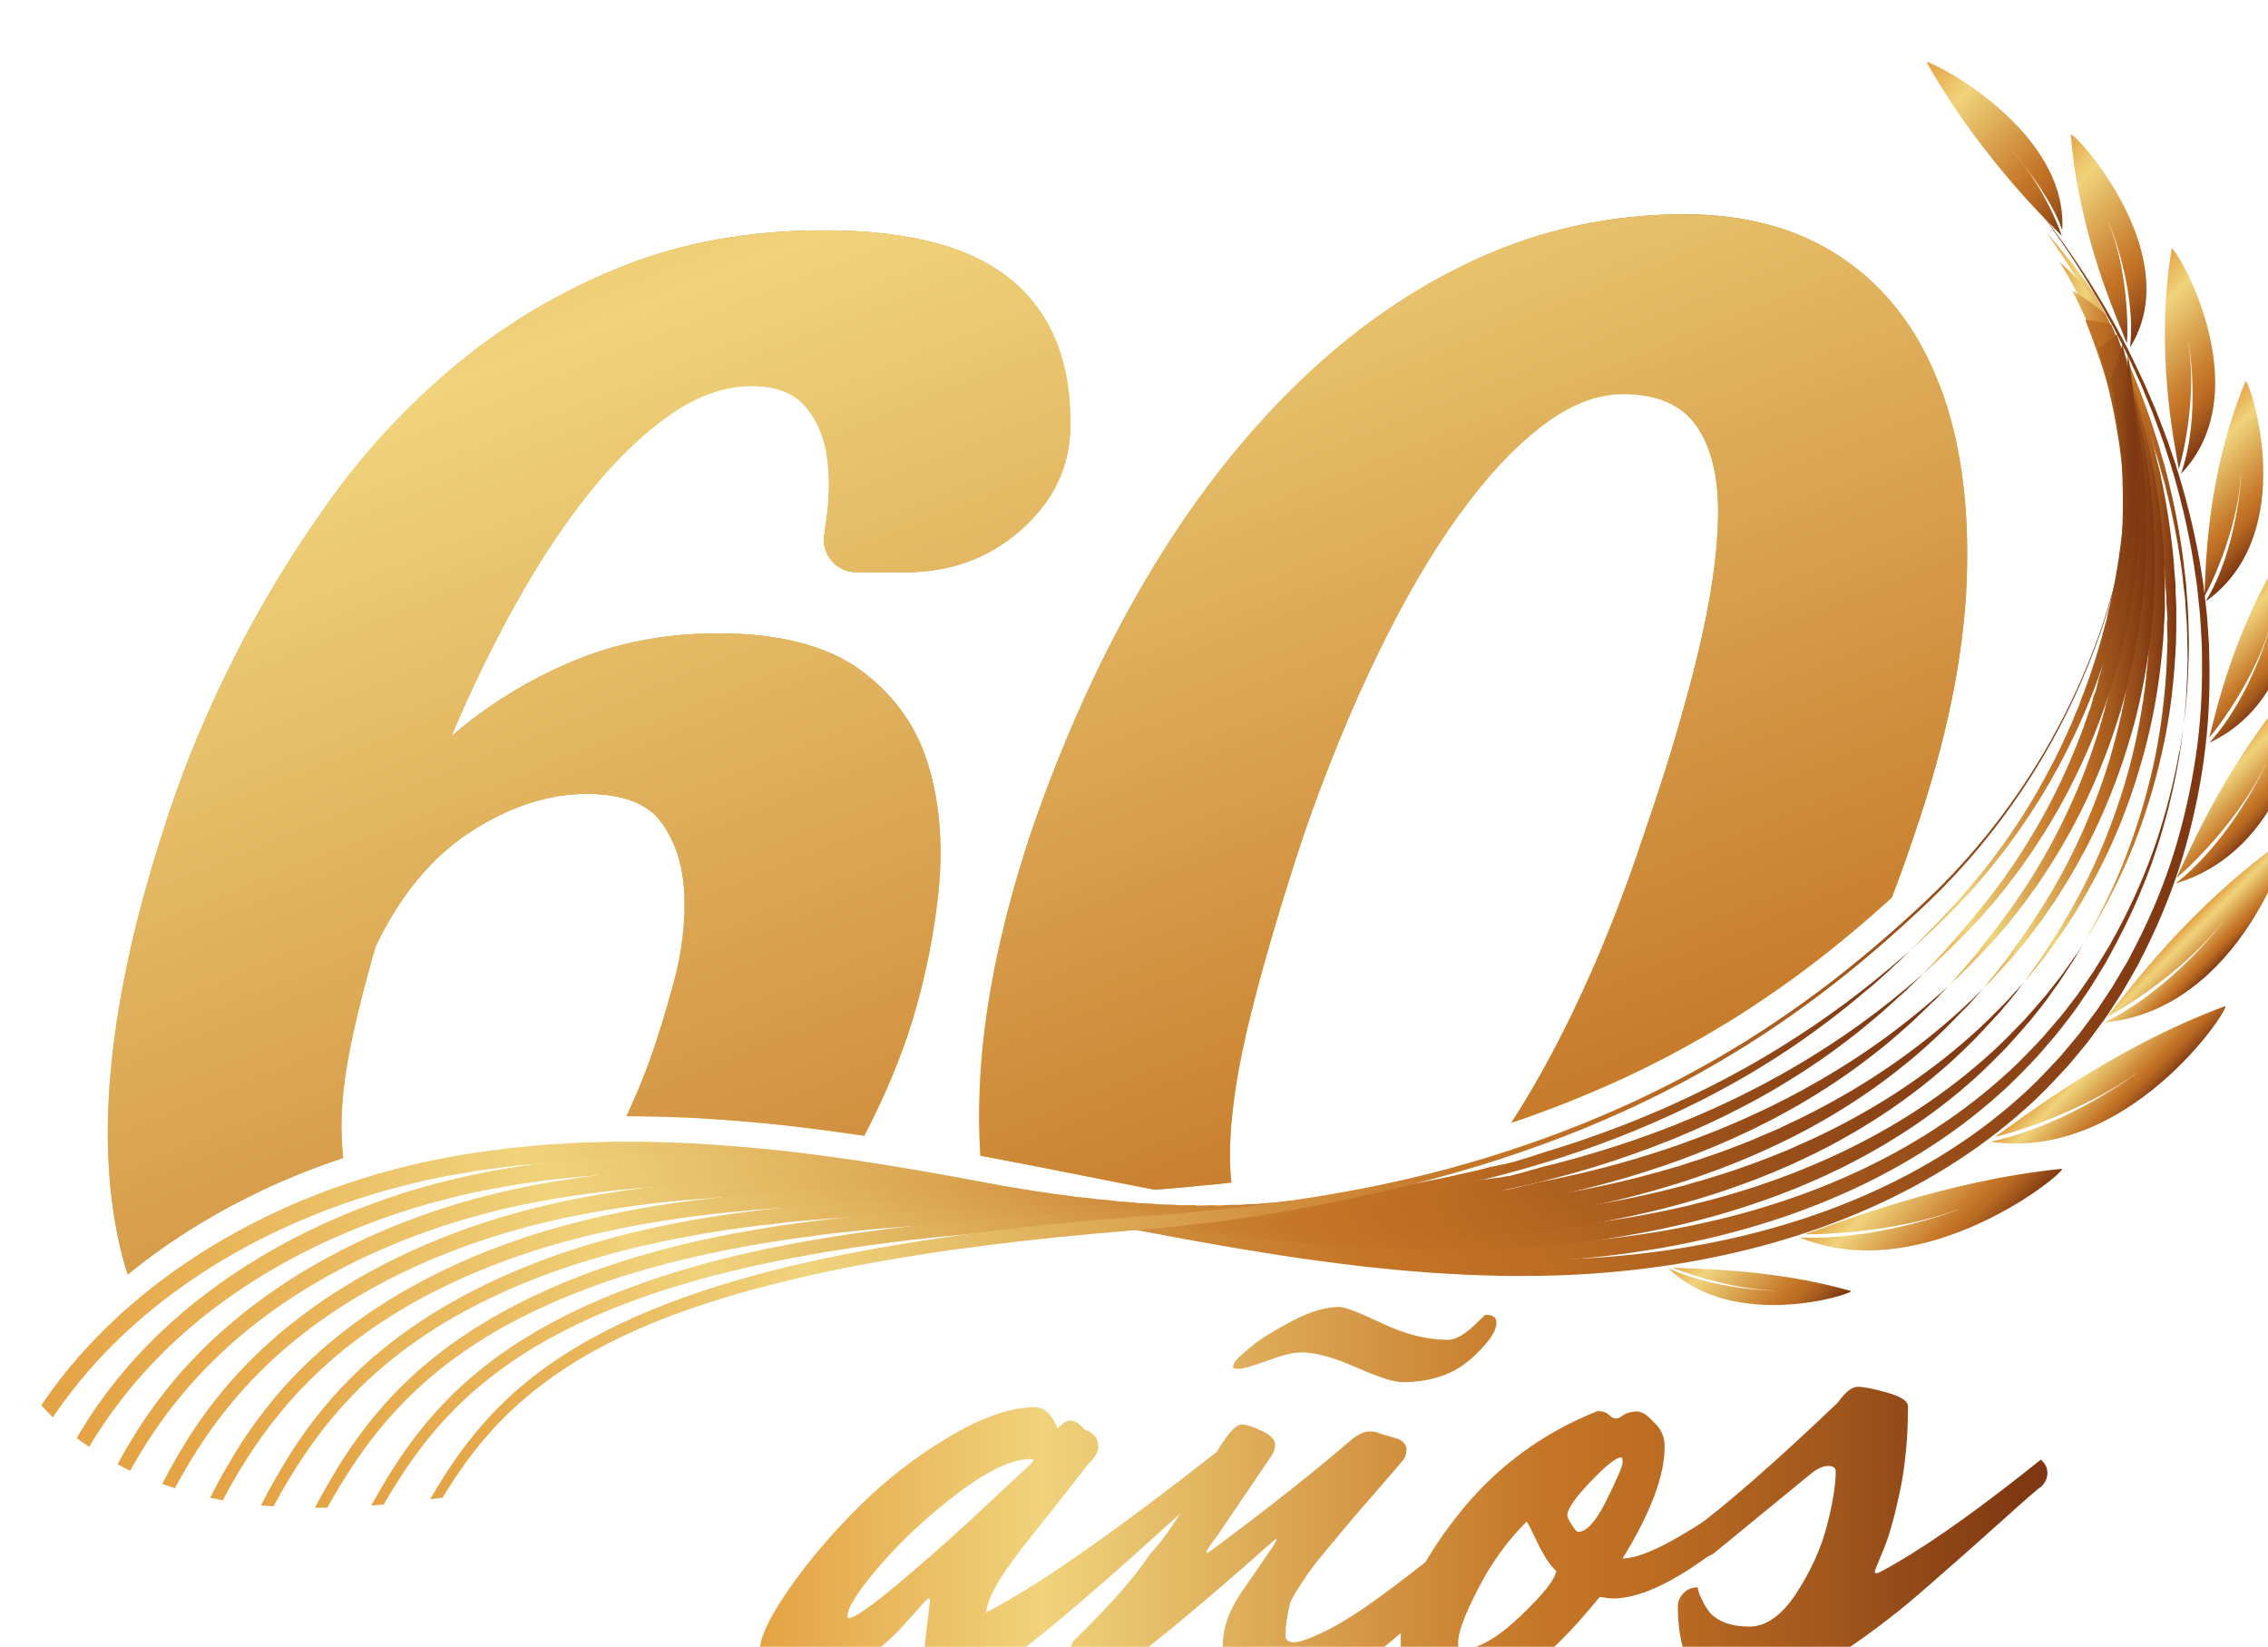 <?xml version="1.0" encoding="UTF-8"?>
<svg id="Capa_1" data-name="Capa 1" xmlns="http://www.w3.org/2000/svg" version="1.1" xmlns:xlink="http://www.w3.org/1999/xlink" viewBox="0 0 690.55 501.3">
  <defs>
    <style>
      .cls-1 {
        fill: url(#Degradado_sin_nombre_12);
      }

      .cls-1, .cls-2, .cls-3, .cls-4, .cls-5, .cls-6, .cls-7, .cls-8, .cls-9, .cls-10, .cls-11, .cls-12, .cls-13, .cls-14, .cls-15, .cls-16, .cls-17, .cls-18, .cls-19, .cls-20, .cls-21, .cls-22, .cls-23, .cls-24, .cls-25, .cls-26, .cls-27, .cls-28, .cls-29, .cls-30, .cls-31, .cls-32, .cls-33, .cls-34 {
        stroke-width: 0px;
      }

      .cls-2 {
        fill: url(#Degradado_sin_nombre_12-17);
      }

      .cls-3 {
        fill: url(#Degradado_sin_nombre_11-8);
      }

      .cls-4 {
        fill: url(#linear-gradient);
      }

      .cls-5 {
        fill: url(#Degradado_sin_nombre_12-3);
      }

      .cls-6 {
        fill: url(#Degradado_sin_nombre_11-2);
      }

      .cls-7 {
        fill: url(#Degradado_sin_nombre_12-6);
      }

      .cls-8 {
        fill: url(#Degradado_sin_nombre_12-14);
      }

      .cls-9 {
        fill: url(#Degradado_sin_nombre_12-16);
      }

      .cls-10 {
        fill: url(#Degradado_sin_nombre_12-13);
      }

      .cls-35 {
        clip-path: url(#clippath-2);
      }

      .cls-11 {
        fill: url(#Degradado_sin_nombre_11-3);
      }

      .cls-36 {
        clip-path: url(#clippath-6);
      }

      .cls-12 {
        fill: url(#Degradado_sin_nombre_12-8);
      }

      .cls-13 {
        fill: url(#Degradado_sin_nombre_12-10);
      }

      .cls-14 {
        fill: url(#Degradado_sin_nombre_6-2);
      }

      .cls-15 {
        fill: url(#Degradado_sin_nombre_11-5);
      }

      .cls-16 {
        fill: url(#Degradado_sin_nombre_11-9);
      }

      .cls-17 {
        fill: none;
      }

      .cls-37 {
        filter: url(#drop-shadow-1);
      }

      .cls-38 {
        clip-path: url(#clippath-7);
      }

      .cls-18 {
        fill: url(#Degradado_sin_nombre_12-7);
      }

      .cls-39 {
        clip-path: url(#clippath-1);
      }

      .cls-40 {
        clip-path: url(#clippath-4);
      }

      .cls-19 {
        fill: url(#Degradado_sin_nombre_12-20);
      }

      .cls-20 {
        fill: url(#Degradado_sin_nombre_12-4);
      }

      .cls-21 {
        fill: url(#Degradado_sin_nombre_12-9);
      }

      .cls-22 {
        fill: url(#Degradado_sin_nombre_12-15);
      }

      .cls-23 {
        fill: url(#Degradado_sin_nombre_12-12);
      }

      .cls-24 {
        fill: url(#Degradado_sin_nombre_11);
      }

      .cls-25 {
        fill: url(#Degradado_sin_nombre_12-5);
      }

      .cls-41 {
        clip-path: url(#clippath-9);
      }

      .cls-42 {
        clip-path: url(#clippath);
      }

      .cls-26 {
        fill: url(#Degradado_sin_nombre_12-18);
      }

      .cls-43 {
        clip-path: url(#clippath-3);
      }

      .cls-27 {
        fill: url(#Degradado_sin_nombre_12-19);
      }

      .cls-44 {
        clip-path: url(#clippath-8);
      }

      .cls-45 {
        clip-path: url(#clippath-5);
      }

      .cls-28 {
        fill: url(#Degradado_sin_nombre_12-11);
      }

      .cls-29 {
        fill: url(#Degradado_sin_nombre_11-10);
      }

      .cls-30 {
        fill: url(#Degradado_sin_nombre_11-7);
      }

      .cls-31 {
        fill: url(#Degradado_sin_nombre_12-2);
      }

      .cls-32 {
        fill: url(#Degradado_sin_nombre_11-6);
      }

      .cls-33 {
        fill: url(#Degradado_sin_nombre_11-4);
      }

      .cls-34 {
        fill: url(#Degradado_sin_nombre_6);
      }
    </style>
    <filter id="drop-shadow-1" filterUnits="userSpaceOnUse">
      <feOffset dx="12.59" dy="18.89"/>
      <feGaussianBlur result="blur" stdDeviation="7.6"/>
      <feFlood flood-color="#909090" flood-opacity=".75"/>
      <feComposite in2="blur" operator="in"/>
      <feComposite in="SourceGraphic"/>
    </filter>
    <linearGradient id="Degradado_sin_nombre_12" data-name="Degradado sin nombre 12" x1="218.7" y1="453.83" x2="610.79" y2="453.83" gradientUnits="userSpaceOnUse">
      <stop offset="0" stop-color="#e4a243"/>
      <stop offset=".22" stop-color="#f0d37c"/>
      <stop offset=".61" stop-color="#c47526"/>
      <stop offset=".7" stop-color="#bb6c23"/>
      <stop offset=".83" stop-color="#a2571c"/>
      <stop offset=".98" stop-color="#803812"/>
      <stop offset="1" stop-color="#803812"/>
    </linearGradient>
    <linearGradient id="Degradado_sin_nombre_12-2" data-name="Degradado sin nombre 12" x1="218.7" y1="440.11" x2="610.79" y2="440.11" xlink:href="#Degradado_sin_nombre_12"/>
    <linearGradient id="Degradado_sin_nombre_12-3" data-name="Degradado sin nombre 12" x1="218.7" y1="454.55" x2="610.79" y2="454.55" xlink:href="#Degradado_sin_nombre_12"/>
    <linearGradient id="Degradado_sin_nombre_12-4" data-name="Degradado sin nombre 12" x1="218.7" y1="450.13" x2="610.79" y2="450.13" xlink:href="#Degradado_sin_nombre_12"/>
    <linearGradient id="Degradado_sin_nombre_12-5" data-name="Degradado sin nombre 12" x1="0" y1="227.9" x2="661.72" y2="227.9" xlink:href="#Degradado_sin_nombre_12"/>
    <linearGradient id="Degradado_sin_nombre_12-6" data-name="Degradado sin nombre 12" x1="10.73" y1="311.88" x2="653.87" y2="311.88" xlink:href="#Degradado_sin_nombre_12"/>
    <linearGradient id="Degradado_sin_nombre_12-7" data-name="Degradado sin nombre 12" x1="610.61" y1="127.11" x2="654" y2="127.11" xlink:href="#Degradado_sin_nombre_12"/>
    <linearGradient id="Degradado_sin_nombre_12-8" data-name="Degradado sin nombre 12" x1="23.07" y1="348.47" x2="623.46" y2="348.47" xlink:href="#Degradado_sin_nombre_12"/>
    <linearGradient id="Degradado_sin_nombre_12-9" data-name="Degradado sin nombre 12" x1="614.5" y1="164.51" x2="650.17" y2="164.51" xlink:href="#Degradado_sin_nombre_12"/>
    <linearGradient id="Degradado_sin_nombre_12-10" data-name="Degradado sin nombre 12" x1="36.58" y1="357.21" x2="605.14" y2="357.21" xlink:href="#Degradado_sin_nombre_12"/>
    <linearGradient id="Degradado_sin_nombre_12-11" data-name="Degradado sin nombre 12" x1="603.48" y1="174.94" x2="646.77" y2="174.94" xlink:href="#Degradado_sin_nombre_12"/>
    <linearGradient id="Degradado_sin_nombre_12-12" data-name="Degradado sin nombre 12" x1="51.07" y1="359.88" x2="592.95" y2="359.88" xlink:href="#Degradado_sin_nombre_12"/>
    <linearGradient id="Degradado_sin_nombre_12-13" data-name="Degradado sin nombre 12" x1="591.27" y1="180.18" x2="643.69" y2="180.18" xlink:href="#Degradado_sin_nombre_12"/>
    <linearGradient id="Degradado_sin_nombre_12-14" data-name="Degradado sin nombre 12" x1="66.51" y1="360.52" x2="582.28" y2="360.52" xlink:href="#Degradado_sin_nombre_12"/>
    <linearGradient id="Degradado_sin_nombre_12-15" data-name="Degradado sin nombre 12" x1="580.54" y1="182.12" x2="641.2" y2="182.12" xlink:href="#Degradado_sin_nombre_12"/>
    <linearGradient id="Degradado_sin_nombre_12-16" data-name="Degradado sin nombre 12" x1="82.82" y1="358.93" x2="574.43" y2="358.93" xlink:href="#Degradado_sin_nombre_12"/>
    <linearGradient id="Degradado_sin_nombre_12-17" data-name="Degradado sin nombre 12" x1="572.66" y1="181.81" x2="639.42" y2="181.81" xlink:href="#Degradado_sin_nombre_12"/>
    <linearGradient id="Degradado_sin_nombre_12-18" data-name="Degradado sin nombre 12" x1="99.96" y1="354.84" x2="570.91" y2="354.84" xlink:href="#Degradado_sin_nombre_12"/>
    <linearGradient id="Degradado_sin_nombre_12-19" data-name="Degradado sin nombre 12" x1="569.11" y1="179.56" x2="638.3" y2="179.56" xlink:href="#Degradado_sin_nombre_12"/>
    <linearGradient id="Degradado_sin_nombre_12-20" data-name="Degradado sin nombre 12" x1="117.76" y1="265.8" x2="639.91" y2="265.8" xlink:href="#Degradado_sin_nombre_12"/>
    <clipPath id="clippath">
      <path class="cls-17" d="M574,.05c17.4,30.86,40.75,52.19,41.2,52.87.06.06-4.69-14.11-15.05-25.84.19-.1,12.26,14.56,15.15,24.16C617.22,20.92,576.3,0,574.09,0c-.06,0-.09.02-.09.05"/>
    </clipPath>
    <linearGradient id="Degradado_sin_nombre_11" data-name="Degradado sin nombre 11" x1="-213.21" y1="-421.68" x2="-211.07" y2="-421.68" gradientTransform="translate(13726.97 6632) rotate(90) scale(31.14 -31.14)" gradientUnits="userSpaceOnUse">
      <stop offset="0" stop-color="#e4a243"/>
      <stop offset=".22" stop-color="#f0d37c"/>
      <stop offset=".71" stop-color="#c47526"/>
      <stop offset=".78" stop-color="#bb6c23"/>
      <stop offset=".88" stop-color="#a2571c"/>
      <stop offset="1" stop-color="#803812"/>
    </linearGradient>
    <clipPath id="clippath-1">
      <path class="cls-17" d="M617.92,22.08c2.42,30.58,14.25,56.39,17.09,63.57.51-7.61-.26-23.99-5.82-37.35.15-.11,8.84,20.55,6.75,38.59,17.46-27.81-16.13-64.84-17.96-64.84-.03,0-.05,0-.06.03"/>
    </clipPath>
    <linearGradient id="Degradado_sin_nombre_11-2" data-name="Degradado sin nombre 11" x1="-208.74" y1="-423.05" x2="-206.61" y2="-423.05" gradientTransform="translate(12233.73 5741.78) rotate(90) scale(27.42 -27.42)" xlink:href="#Degradado_sin_nombre_11"/>
    <clipPath id="clippath-2">
      <path class="cls-17" d="M648.64,56.79c-5.24,31.09.88,59.31,2.16,67.11,2.27-7.63,5.28-24.36,2.85-38.79.16-.09,4.08,22.26-2.18,40.22,24.2-25.3-1.18-68.56-2.78-68.56-.02,0-.04,0-.05.02"/>
    </clipPath>
    <linearGradient id="Degradado_sin_nombre_11-3" data-name="Degradado sin nombre 11" x1="-202.85" y1="-425.39" x2="-200.71" y2="-425.39" gradientTransform="translate(10705.85 4849.62) rotate(90) scale(23.62 -23.62)" xlink:href="#Degradado_sin_nombre_11"/>
    <clipPath id="clippath-3">
      <path class="cls-17" d="M671.1,97.19c-12.13,29.13-12.1,57.66-12.48,65.49,3.84-7.06,10.34-22.84,11.11-37.25.16-.07-.84,22.29-10.75,38.75,29.06-20.67,13.57-67.01,12.17-67.01-.01,0-.03,0-.04.01"/>
    </clipPath>
    <linearGradient id="Degradado_sin_nombre_11-4" data-name="Degradado sin nombre 11" x1="-191.38" y1="-430.35" x2="-189.24" y2="-430.35" gradientTransform="translate(8599.25 3630.04) rotate(90) scale(18.42 -18.42)" xlink:href="#Degradado_sin_nombre_11"/>
    <clipPath id="clippath-4">
      <path class="cls-17" d="M686.08,143.83c-18.15,26.25-24.01,54.22-26.03,61.86,5.23-6.28,14.91-20.64,18.69-34.57.17-.05-5.5,21.62-18.65,36.1,32.86-15.41,27.34-63.4,26.03-63.4-.01,0-.02,0-.03.01"/>
    </clipPath>
    <linearGradient id="Degradado_sin_nombre_11-5" data-name="Degradado sin nombre 11" x1="-172.36" y1="-439.1" x2="-170.23" y2="-439.1" gradientTransform="translate(6619.35 2492.64) rotate(90) scale(13.53 -13.53)" xlink:href="#Degradado_sin_nombre_11"/>
    <clipPath id="clippath-5">
      <path class="cls-17" d="M690.19,184.86c-24.2,26.25-36.23,55.48-40.1,63.53,7.03-5.98,20.46-20.15,27.18-34.81.21-.04-10.07,22.82-27.47,36.48,39.2-11.69,42-65.21,40.43-65.21-.01,0-.03,0-.04.01"/>
    </clipPath>
    <linearGradient id="Degradado_sin_nombre_11-6" data-name="Degradado sin nombre 11" x1="-154.81" y1="-447.89" x2="-152.67" y2="-447.89" gradientTransform="translate(5558.75 1897.56) rotate(90) scale(10.91 -10.91)" xlink:href="#Degradado_sin_nombre_11"/>
    <clipPath id="clippath-6">
      <path class="cls-17" d="M683.73,236.16c-29.88,20.92-48.95,47.4-54.86,54.6,8.42-4.53,25.14-15.89,35.28-28.96.22,0-15.41,20.46-35.99,30.56,41.6-3.96,57.27-56.2,55.6-56.2-.01,0-.02,0-.03,0"/>
    </clipPath>
    <linearGradient id="Degradado_sin_nombre_11-7" data-name="Degradado sin nombre 11" x1="-110.31" y1="-470.21" x2="-108.18" y2="-470.21" gradientTransform="translate(4070.89 1061.32) rotate(90) scale(7.26 -7.26)" xlink:href="#Degradado_sin_nombre_11"/>
    <clipPath id="clippath-7">
      <path class="cls-17" d="M664.9,287.36c-35.04,13.05-62.03,34.29-70.22,39.89,9.73-2.39,29.66-9.43,43.5-19.71.23.05-21.24,16.19-44.72,21.1,22.47,3.28,41.77-8.54,54.64-20.36,11.38-10.46,17.74-20.92,16.81-20.92h-.01"/>
    </clipPath>
    <linearGradient id="Degradado_sin_nombre_11-8" data-name="Degradado sin nombre 11" x1="-157.07" y1="-450.5" x2="-154.94" y2="-450.5" gradientTransform="translate(5785.21 2094.93) rotate(90) scale(11.44 -11.44)" xlink:href="#Degradado_sin_nombre_11"/>
    <clipPath id="clippath-8">
      <path class="cls-17" d="M536.96,356.81c10.03.12,31.09-1.62,47.2-7.76.22.09-24.9,9.81-48.82,8.74,38.28,15.71,81.97-20.56,79.83-20.9-36.16,3.64-68.5,16.72-78.21,19.92"/>
    </clipPath>
    <linearGradient id="Degradado_sin_nombre_11-9" data-name="Degradado sin nombre 11" x1="-191.9" y1="-435.55" x2="-189.76" y2="-435.55" gradientTransform="translate(9130.48 4096.98) rotate(90) scale(19.64 -19.64)" xlink:href="#Degradado_sin_nombre_11"/>
    <clipPath id="clippath-9">
      <path class="cls-17" d="M528.38,373.96c.11.11-18.15-.07-32.95-6.76,20.17,19.51,56.8,7.64,55.54,6.88-23.69-6.79-47.35-6.67-54.27-7.1,6.29,2.59,19.99,6.79,31.68,6.97"/>
    </clipPath>
    <linearGradient id="Degradado_sin_nombre_11-10" data-name="Degradado sin nombre 11" x1="-194.9" y1="-435.57" x2="-192.76" y2="-435.57" gradientTransform="translate(9538.32 4383.5) rotate(90) scale(20.7 -20.7)" xlink:href="#Degradado_sin_nombre_11"/>
    <linearGradient id="linear-gradient" x1="748.42" y1="-316.54" x2="748.42" y2="-639.23" gradientTransform="translate(-445.13 685.57)" gradientUnits="userSpaceOnUse">
      <stop offset="0" stop-color="#a26e14"/>
      <stop offset="0" stop-color="#a7761b"/>
      <stop offset=".05" stop-color="#c39d3e"/>
      <stop offset=".1" stop-color="#d9bc59"/>
      <stop offset=".14" stop-color="#e9d26d"/>
      <stop offset=".19" stop-color="#f2df78"/>
      <stop offset=".22" stop-color="#f6e47d"/>
      <stop offset=".27" stop-color="#f1de77"/>
      <stop offset=".34" stop-color="#e6ce67"/>
      <stop offset=".41" stop-color="#d2b44d"/>
      <stop offset=".45" stop-color="#c5a13b"/>
      <stop offset=".57" stop-color="#c28d19"/>
      <stop offset=".75" stop-color="#e4c65a"/>
      <stop offset=".84" stop-color="#f6e47d"/>
      <stop offset=".87" stop-color="#f2de77"/>
      <stop offset=".9" stop-color="#e7cf67"/>
      <stop offset=".94" stop-color="#d6b74c"/>
      <stop offset=".98" stop-color="#bd9428"/>
      <stop offset="1" stop-color="#b18315"/>
    </linearGradient>
    <linearGradient id="Degradado_sin_nombre_6" data-name="Degradado sin nombre 6" x1="14.74" y1="-151.44" x2="333.84" y2="638.44" gradientUnits="userSpaceOnUse">
      <stop offset=".14" stop-color="#e4a243"/>
      <stop offset=".32" stop-color="#f0d37c"/>
      <stop offset=".75" stop-color="#c47526"/>
      <stop offset=".8" stop-color="#bb6c23"/>
      <stop offset=".89" stop-color="#a2571c"/>
      <stop offset=".98" stop-color="#803812"/>
      <stop offset="1" stop-color="#803812"/>
    </linearGradient>
    <linearGradient id="Degradado_sin_nombre_6-2" data-name="Degradado sin nombre 6" x1="264.51" y1="-198.84" x2="550.21" y2="508.36" xlink:href="#Degradado_sin_nombre_6"/>
  </defs>
  <g class="cls-37">
    <g>
      <path class="cls-1" d="M268.78,483.65l1.8-15.27c0-.48-.11-.72-.34-.72s-.64.32-1.24.95c-1.95,2.23-4.42,4.97-7.41,8.23-3,3.26-8.12,7.63-15.38,13.12-7.26,5.49-13.14,8.23-17.63,8.23-.75-.16-1.68-.44-2.81-.83-1.12-.4-2.58-1.71-4.38-3.94-1.8-2.23-2.7-5.4-2.7-9.54s2.96-10.46,8.87-18.97c5.91-8.51,12.99-16.86,21.22-25.05,8.23-8.19,17.4-15.3,27.51-21.35,10.11-6.04,18.9-9.07,26.39-9.07,2.84.16,5.09,2.31,6.74,6.44,1.49-1.59,2.84-2.39,4.04-2.39s2.62.95,4.27,2.86c.9.16,1.8.68,2.69,1.55.9.88,1.35,2.11,1.35,3.7s-1.05,3.34-3.14,5.25c-3.14,4.14-6.81,8.83-11,14.08-4.19,5.25-7.19,9.03-8.98,11.33-1.8,2.31-3.67,4.89-5.61,7.75-3.29,4.93-5.09,8.91-5.39,11.93,15.27-7.79,39.3-24.57,72.09-50.34,1.35,1.11,2.02,2.47,2.02,4.06s-.6,2.94-1.8,4.06c-1.2,1.11-2.66,2.47-4.38,4.06-1.72,1.59-5.13,4.69-10.22,9.3-5.09,4.61-9.99,9.03-14.71,13.24-4.72,4.22-10.11,8.91-16.17,14.08-6.06,5.17-11.49,9.58-16.28,13.24-11.53,8.75-18.72,13.12-21.56,13.12s-4.87-.95-6.06-2.86c-1.2-1.91-1.8-5.33-1.8-10.26ZM245.87,473.63c1.8,0,7.3-3.89,16.51-11.69,9.21-7.79,17.93-15.58,26.16-23.38l12.58-11.69c.6-.63.9-1.07.9-1.31s-.22-.36-.67-.36c-5.69,0-13.1,3.46-22.23,10.38-9.13,6.92-17.03,14.24-23.69,21.95-6.66,7.72-9.99,12.92-9.99,15.63,0,.32.15.48.45.48Z"/>
      <path class="cls-31" d="M365.57,414.71c1.2,0,3.18.64,5.95,1.91,2.77,1.27,4.15,2.71,4.15,4.29,0,1.11-.38,2.23-1.12,3.34l-16.84,24.81c-1.95,2.55-2.92,3.98-2.92,4.29s.07.48.22.48l1.12-.72c17.37-12.88,31.66-24.17,42.89-33.88,2.1-1.59,3.85-2.39,5.28-2.39s2.36.16,2.81.48l6.29,1.91c1.49.8,2.25,1.83,2.25,3.1s-.3,2.31-.9,3.1c-2.85,3.34-6.1,7.12-9.77,11.33-3.67,4.22-6.4,7.4-8.2,9.54-1.8,2.15-3.82,4.57-6.06,7.28-2.25,2.71-3.86,4.77-4.83,6.2-.98,1.43-2.06,3.06-3.26,4.89-1.2,1.83-2.02,3.38-2.47,4.65-.9,3.66-1.35,6.84-1.35,9.54,0,1.43.86,2.15,2.58,2.15s4.86-1.11,9.43-3.34c4.56-2.23,10.03-5.64,16.39-10.26,6.36-4.61,14.82-11.17,25.38-19.68,10.55-8.51,19.8-15.7,27.73-21.59,1.35,1.11,2.02,2.47,2.02,4.06s-.67,3.02-2.02,4.29c-4.79,4.93-10.86,11.09-18.19,18.49-7.34,7.4-18.53,17.3-33.57,29.7-15.05,12.41-25.57,18.61-31.55,18.61-11.53,0-17.29-6.52-17.29-19.56,0-4.93,1.8-10.1,5.39-15.51l9.66-14.07c.9-1.43,1.35-2.27,1.35-2.51s-.45.04-1.35.83c-26.05,23.06-42.67,36.58-49.86,40.55-1.2.8-2.69,1.19-4.49,1.19-4.94,0-7.41-2.39-7.41-7.16,0-1.59.38-3.02,1.12-4.29,11.08-10.81,18.86-19.64,23.36-26.48,3.59-3.82,7.37-9.14,11.34-15.98,3.97-6.84,7.33-12.48,10.11-16.94,2.77-4.45,4.98-6.68,6.62-6.68ZM364.67,394.19c1.2-1.11,2.84-2.51,4.94-4.17,2.09-1.67,5.84-3.94,11.23-6.8,5.39-2.86,10.18-4.29,14.37-4.29,1.65,0,5.99,1.67,13.03,5.01,7.04,3.34,13.7,5.01,19.99,5.01,2.54,0,5.69-1.91,9.43-5.73l2.02-1.91c2.25,0,3.37.8,3.37,2.39,0,1.75-1.05,3.86-3.14,6.32-2.1,2.47-4.19,4.5-6.29,6.08-5.09,3.82-11.45,5.73-19.09,5.73-2.69,0-7.45-1.51-14.26-4.53-6.81-3.02-12.39-4.53-16.73-4.53-2.25,0-5.65.84-10.22,2.51-4.57,1.67-7.45,2.5-8.65,2.5s-1.8-.16-1.8-.48c0-.95.6-1.99,1.8-3.1Z"/>
      <path class="cls-5" d="M481.45,455.5c4.19,0,10.74-2.7,19.65-8.11,8.91-5.4,16.73-10.81,23.47-16.22l10.11-8.35c1.35,1.11,2.02,2.47,2.02,4.06s-.67,3.02-2.02,4.29c-24.7,24.33-43.42,36.5-56.14,36.5-.9,0-2.25-.16-4.04-.48-16.92,20.84-31.44,31.25-43.57,31.25-8.08-1.27-13.17-4.29-15.27-9.07-1.2-2.39-1.8-5.4-1.8-9.07,0-10.5,5.69-23.02,17.07-37.57s25.67-25.25,42.89-32.09c1.49,0,2.62.36,3.37,1.07.75.72,1.42,1.11,2.02,1.19.6.08,1.38-.24,2.36-.95.97-.72,2.28-1.11,3.93-1.19,1.65-.08,3.37.92,5.17,2.98,2.39,2.07,3.59,4.61,3.59,7.63,0,8.91-4.27,20.28-12.8,34.11ZM432.49,483.17c4.79,0,10.7-3.34,17.74-10.02,7.04-6.68,10.7-11.29,11-13.84-1.8-1.59-3.71-4.49-5.73-8.71-2.02-4.21-3.11-6.32-3.26-6.32-4.64,4.61-8.76,9.94-12.35,15.98-5.69,10.18-8.53,17.18-8.53,20.99,0,1.27.37,1.91,1.12,1.91ZM481,424.73c-1.5,0-4.6,2.47-9.32,7.4-4.72,4.93-7.07,8.35-7.07,10.26,0,.48.45,1.43,1.35,2.86.9,1.43,1.57,2.15,2.02,2.15,2.54,0,5.42-3.26,8.65-9.78,3.22-6.52,4.83-10.3,4.83-11.33s-.15-1.55-.45-1.55Z"/>
      <path class="cls-20" d="M519.96,476.25c5.17,0,9.95-3.38,14.37-10.14,4.41-6.76,7.52-13.6,9.32-20.52,1.8-6.92,2.69-12.44,2.69-16.58,0-1.11-.79-1.67-2.36-1.67s-3.41.88-5.5,2.62l-29.42,24.09c-2.1,1.27-4.49,1.91-7.19,1.91s-4.04-1.03-4.04-3.1c0-1.43.19-2.39.56-2.86.37-.48,1.46-1.27,3.26-2.39,11.08-8.11,26.2-21.31,45.36-39.6,2.25-3.18,4.27-4.77,6.06-4.77s4.79.6,8.98,1.79c4.19,1.19,6.29,2.59,6.29,4.17,0,9.54-.82,18.21-2.47,26-1.65,7.79-3.33,13.72-5.05,17.77-1.72,4.06-2.58,6.24-2.58,6.56s.15.48.45.48.9-.24,1.8-.72c11.23-6.04,25.52-15.9,42.89-29.58l5.39-4.29c1.35,1.11,2.02,2.47,2.02,4.06s-.67,3.02-2.02,4.29c-.3,0-4.15,3.34-11.57,10.02-7.41,6.68-15.65,13.96-24.7,21.83-9.06,7.87-18.75,15.07-29.08,21.59-10.33,6.52-18.34,9.78-24.03,9.78-14.07,0-21.11-8.98-21.11-26.96,0-1.43.56-2.74,1.68-3.94,1.12-1.19,2.58-1.79,4.38-1.79,0,.8.41,2.03,1.24,3.7.82,1.67,1.68,3.06,2.58,4.17,2.69,2.71,6.62,4.06,11.79,4.06Z"/>
    </g>
    <g>
      <g>
        <path class="cls-25" d="M658.47,212.04c-1.38,10.02-3.52,19.94-6.41,29.64-2.92,9.69-6.72,19.13-11.21,28.22l-1.71,3.39-.86,1.7-.94,1.65c-1.27,2.2-2.51,4.41-3.81,6.59l-4.14,6.38c-.67,1.09-1.44,2.09-2.19,3.11l-2.25,3.07-1.13,1.54-.56.77-.6.73-2.43,2.94-2.43,2.93c-.39.5-.84.95-1.27,1.42l-1.3,1.39c-3.43,3.75-6.97,7.41-10.79,10.77-15.1,13.64-32.74,24.31-51.44,32.16-18.72,7.87-38.5,13.02-58.54,15.96-5.01.73-10.04,1.36-15.08,1.81-2.52.26-5.05.41-7.57.62-2.53.14-5.06.32-7.58.41-2.53.12-5.06.17-7.59.23-2.53.03-5.06.01-7.59.02h-3.79s-3.79-.11-3.79-.11c-2.53-.08-5.06-.11-7.58-.24-5.05-.27-10.1-.52-15.13-.97-5.04-.35-10.06-.92-15.08-1.42-10.03-1.15-20.03-2.49-29.98-4.08-13.48-2.13-26.89-4.58-40.26-7.14-2.2-.41-4.39-.84-6.58-1.27-2.17-.42-4.35-.84-6.51-1.26-.52-.11-1.04-.21-1.56-.31-1.5-.29-2.99-.58-4.48-.87-.13-.03-.27-.05-.4-.08-1.9-.37-3.81-.74-5.71-1.11-.22-.04-.44-.09-.65-.13-2.11-.41-4.21-.82-6.31-1.22-1.42-.28-2.85-.55-4.27-.82-.62-.12-1.24-.24-1.86-.36-2.02-.39-4.03-.77-6.05-1.14-1.44-.27-2.88-.54-4.33-.81-.28-.05-.56-.11-.84-.16-5.08-.95-10.16-1.85-15.25-2.72h-.02c-4.5-.77-9.01-1.51-13.53-2.22-2.11-.34-4.21-.66-6.32-.97-7.79-1.15-15.6-2.13-23.42-3.03-2.07-.23-4.13-.45-6.19-.65-7.88-.77-15.77-1.35-23.67-1.76-4.98-.15-9.97-.41-14.95-.38l-3.74-.02h-1.87s-1.86.03-1.86.03l-7.47.18c-1.25.01-2.49.11-3.73.17l-3.73.21-3.72.21c-1.19.08-2.36.21-3.55.32-.06,0-.12.01-.17.02-2.48.24-4.96.44-7.43.71l-7.4.96c-2.48.27-4.91.76-7.36,1.16l-3.67.62c-.61.11-1.23.2-1.84.32l-1.82.37c-4.87.96-9.69,2.14-14.48,3.44-4.79,1.28-9.52,2.81-14.21,4.41-4.68,1.64-9.3,3.46-13.86,5.39-18.21,7.82-35.36,18.25-50.17,31.39-9.45,8.38-17.91,17.91-24.95,28.37-1.21-1.17-2.38-2.37-3.51-3.62.68-1,1.34-2.01,2.04-3l2.26-3.09c.74-1.05,1.56-2.02,2.35-3.04.8-1,1.57-2.02,2.41-2.97l2.48-2.92,2.58-2.83c3.47-3.75,7.08-7.36,10.9-10.74,15.21-13.63,32.79-24.44,51.43-32.56,18.68-8.09,38.53-13.45,58.63-16.19l7.55-.99c2.52-.27,5.05-.49,7.57-.73,1.27-.12,2.53-.25,3.79-.35l3.8-.22,3.8-.22c1.27-.07,2.53-.17,3.8-.18l7.59-.2,1.9-.04h1.9s3.8.02,3.8.02c5.06-.04,10.11.22,15.18.36,10.1.52,20.18,1.29,30.22,2.41,2.51.25,5.01.6,7.52.9,2.5.31,5.01.62,7.51.99l7.49,1.06,7.47,1.16c9.95,1.58,19.88,3.33,29.77,5.21,1.02.19,2.06.39,3.08.59,2.31.43,4.61.87,6.92,1.33,2.32.45,4.64.9,6.96,1.36,2.34.46,4.69.92,7.03,1.38,1.88.37,3.75.74,5.63,1.11.49.1.97.19,1.46.29,2.39.48,4.77.95,7.16,1.42,2.41.48,4.81.95,7.22,1.42,2.44.48,4.89.96,7.33,1.42,3.23.63,6.46,1.24,9.69,1.84.17.03.34.07.52.1.3.06.6.11.9.16.88.17,1.76.33,2.64.49.14.03.28.06.41.08h0c3.55.66,7.09,1.29,10.64,1.9,3.74.65,7.47,1.28,11.21,1.88,5.38.87,10.78,1.67,16.17,2.41,4.51.62,9.03,1.19,13.56,1.72,9.94,1.1,19.9,1.96,29.87,2.46,2.49.13,4.98.19,7.48.29l3.74.13,3.74.03c2.49.01,4.99.05,7.48.03,2.49-.04,4.98-.07,7.47-.18,1.25-.03,2.49-.08,3.74-.15.03,0,.06,0,.08,0,1.22-.06,2.43-.13,3.65-.18,2.49-.18,4.97-.32,7.45-.56,4.97-.41,9.92-1,14.85-1.67,19.73-2.76,39.19-7.68,57.58-15.27,18.38-7.57,35.69-17.88,50.53-31.1,3.75-3.26,7.22-6.81,10.6-10.45l1.28-1.36c.43-.45.87-.89,1.25-1.38l2.39-2.86,2.39-2.85.6-.71.55-.74,1.11-1.5,2.23-2.98c.74-1,1.52-1.97,2.18-3.02l4.13-6.21c1.29-2.13,2.53-4.28,3.8-6.42l.95-1.61.86-1.66,1.72-3.32c4.51-8.87,8.34-18.1,11.32-27.62,2.95-9.52,5.16-19.27,6.63-29.15,1.52-9.86,2.07-19.87,1.95-29.85l-.05-3.75c0-.62-.04-1.25-.08-1.87l-.11-1.87-.22-3.74c-.07-1.25-.13-2.49-.29-3.74l-.79-7.45-1.1-7.42c-1.62-9.87-3.93-19.63-6.84-29.21l-2.32-7.15c-.82-2.36-1.72-4.7-2.58-7.06l-.65-1.76c-.22-.59-.47-1.16-.71-1.74l-1.43-3.48-1.43-3.47-1.56-3.42c-.2-.46-.41-.92-.62-1.38-.54-1.19-1.09-2.36-1.66-3.54-.05-.11-.1-.21-.15-.31-.52-1.07-1.05-2.14-1.58-3.2-.03-.07-.07-.14-.11-.21-.82-1.62-1.65-3.25-2.48-4.87l-3.62-6.6c-.58-1.11-1.26-2.17-1.89-3.25l-1.92-3.23c-5.2-8.59-10.87-16.89-16.98-24.87,12.48,15.74,23.42,32.79,31.91,51.05l1.62,3.41,1.5,3.47,1.49,3.47c.24.58.5,1.15.73,1.74l.68,1.76c.9,2.35,1.83,4.69,2.7,7.06l2.44,7.15c3.07,9.6,5.54,19.4,7.33,29.33l1.2,7.48.88,7.52c.17,1.25.25,2.51.34,3.77l.26,3.78.13,1.89c.05.63.1,1.26.1,1.89l.09,3.79c.22,10.09-.22,20.24-1.65,30.25Z"/>
        <path class="cls-7" d="M651.03,209.89c.46-2.55.87-5.12,1.21-7.69-.48,4.26-1.11,8.5-1.92,12.71-1.78,9.49-4.25,18.85-7.42,28-3.2,9.13-7.2,18.01-11.81,26.56-.07.07-1.65,3.1-1.72,3.16-.04.03-.83,1.55-.86,1.59-.04.03-.91,1.51-.94,1.54-1.27,2.05-2.5,4.12-3.79,6.16-.15.13-3.93,5.84-4.09,5.97-.66,1.01-1.42,1.95-2.15,2.91-.08.06-2.13,2.81-2.21,2.87-.09.07-1.16,1.5-1.26,1.57-.02.01-.53.7-.55.72-.02.02-.57.67-.59.69-.08.06-2.29,2.69-2.36,2.75-.08.06-2.28,2.69-2.36,2.75-.38.46-.81.89-1.23,1.33-.04.03-1.22,1.28-1.25,1.31-3.33,3.51-6.74,6.94-10.41,10.11-1.57,1.39-3.16,2.75-4.79,4.07-2.16,1.77-4.37,3.49-6.62,5.15-2.06,1.53-4.73,3.39-6.87,4.82-4.65,3.09-9.45,5.98-14.37,8.64-5.31,2.88-10.76,5.5-16.31,7.88-2.36.99-5.34,2.25-7.74,3.14-1.3.5-2.6.99-3.91,1.46-1.2.43-2.72.99-3.94,1.39-10.53,3.6-21.32,6.42-32.22,8.56-2.58.5-5.15.97-7.74,1.4-4.76.78-9.53,1.47-14.32,2.01-2.39.29-4.79.5-7.19.74-.49.04-.98.08-1.47.12-.03,0-.06,0-.08,0-1.88.16-3.76.31-5.65.43-2.4.17-4.81.27-7.21.39-2.4.09-4.81.13-7.21.2-.1.03-3.51.06-3.6.08-.1.03-3.51-.03-3.6,0-2.43-.01-4.86.02-7.29-.02-4.79-.14-9.59-.25-14.38-.55-4.79-.21-9.56-.62-14.34-.96-9.54-.83-19.06-1.83-28.54-3.06-3.11-.4-6.21-.82-9.31-1.25-2.54-.43-5.75-.74-8.28-1.19-2.53-.45-5.74-.8-8.27-1.26-2.53-.46-5.74-.82-8.27-1.3-1.17-.22-2.48-.42-3.81-.62-1.53-.24-3.09-.46-4.44-.73-.57-.11-1.17-.22-1.8-.32-2.14-.35-4.5-.67-6.45-1.05,0,0-.01,0-.02,0-1.1-.21-2.37-.4-3.61-.6-.83-.13-1.64-.26-2.37-.41-.07-.02-.15-.03-.22-.04-.65-.11-1.41-.22-2.02-.34-1.27-.25-2.7-.48-4.13-.7,0,0-.01,0-.02,0-.82-.12-1.65-.25-2.44-.39-.58-.1-1.14-.2-1.67-.3-.69-.12-1.38-.24-2.07-.35-1.99-.34-3.98-.67-5.96-1-.08-.01-.15-.03-.23-.04-.87-.15-1.74-.29-2.61-.43-2.29-.38-4.56-.76-6.85-1.13-.69-.11-1.39-.23-2.08-.34-1.99-.33-3.98-.64-5.96-.95-5.15-.81-10.3-1.58-15.46-2.31-1.33-.19-2.65-.38-3.99-.55-.26-.04-.51-.07-.77-.11-8.94-1.25-17.91-2.25-26.88-3.11-.49-.05-.98-.1-1.47-.15-9.69-.86-19.41-1.41-29.12-1.73-4.86-.05-9.72-.21-14.58-.1-.12.02-3.52.02-3.65.04-.06.01-1.76.01-1.82.02-.12.02-1.87.08-1.99.1-.24.04-7.02.25-7.27.3-1.22.03-2.42.14-3.63.22-.12.03-3.51.24-3.63.26-.04,0-.4.03-.87.07-.02,0-.04,0-.06,0-1.05.07-2.61.17-2.69.19-1.21.1-2.41.25-3.62.36-2.41.26-4.82.49-7.23.78-.24.06-6.96.95-7.2,1.01-2.41.3-4.78.78-7.17,1.2-.12.03-3.46.61-3.58.64-.59.11-1.19.21-1.79.33-.06.02-1.71.36-1.77.38-.71.14-1.4.29-2.1.44-4.03.87-8.03,1.89-12,2.99-4.65,1.27-9.24,2.77-13.8,4.34-4.56,1.61-9.07,3.39-13.51,5.28-3.62,1.56-7.21,3.23-10.74,5-13.75,6.92-26.68,15.46-38.12,25.72-1.58,1.42-3.13,2.86-4.65,4.35-6.27,6.12-12.01,12.8-17.09,19.94-2.21,3.11-4.3,6.32-6.26,9.6-1.28-.87-2.54-1.78-3.76-2.72.03-.05.06-.1.08-.15.62-1.08,1.29-2.11,1.94-3.17.16-.27,1.21-1.97,1.38-2.24.03-.05,1-1.5,1.03-1.55.69-1.02,1.37-2.06,2.08-3.07.07-.1,2.11-2.9,2.18-3,.71-1.01,1.5-1.96,2.26-2.94.77-.97,1.52-1.95,2.32-2.9.24-.31,2.65-3.16,2.92-3.46.08-.08,2.41-2.65,2.49-2.74,3.36-3.62,6.86-7.11,10.56-10.37,2.65-2.37,5.38-4.65,8.18-6.84,7.64-5.99,15.79-11.31,24.28-16,5.65-3.12,11.45-5.96,17.36-8.52,2.96-1.28,5.94-2.49,8.96-3.63,9.02-3.42,18.29-6.22,27.67-8.44,6.62-1.56,13.31-2.83,20.03-3.82.13-.03,2.35-.34,4.3-.6,1.52-.21,2.88-.4,2.99-.42,2.44-.29,4.87-.53,7.31-.79,1.22-.12,2.44-.27,3.66-.37.11-.03,3.55-.25,3.66-.27.12-.02,3.55-.24,3.66-.26,1.23-.08,2.45-.19,3.67-.22.25-.04,7.14-.26,7.39-.31.06-.01,1.78-.06,1.83-.07.06-.01,1.78-.01,1.83-.02.12-.02,3.56-.02,3.67-.04,4.9-.11,9.78.04,14.66.1,9.96.29,19.9.82,29.81,1.67,2.43.19,4.84.47,7.26.71,2.42.24,4.84.49,7.25.78.23-.02,7.01.88,7.24.86.22-.02,6.98.97,7.21.96,4.79.65,9.57,1.33,14.35,2.06,3.13.55,6.96,1.06,10.48,1.61,1.38.21,2.72.43,3.94.67,2.37.39,4.74.78,7.11,1.17.94.18,2.01.35,3.09.52.09.01.18.02.27.04,1.31.2,2.62.41,3.75.63.8.16,1.7.31,2.62.45.01,0,.02,0,.03,0,1.53.24,3.12.48,4.45.74.71.14,1.49.27,2.3.4,1.7.27,3.52.54,5.02.83.57.11,1.19.22,1.83.33,1.76.29,3.7.55,5.27.86.53.11,1.11.21,1.7.3h.01c1.8.29,3.79.56,5.39.87.51.1,1.06.2,1.63.29,1.82.3,3.84.56,5.48.87.51.1,1.06.19,1.63.28,1.82.29,3.84.53,5.47.85,2.53.39,5.05.78,7.57,1.16.21.03.41.06.62.09.32.05.63.1.95.14.87.13,1.75.26,2.62.39h0c3.44.5,6.89.99,10.34,1.45,2.23.31,4.46.6,6.69.88,6.56.84,13.13,1.57,19.71,2.2,2.97.29,5.95.55,8.93.8,2.39.18,4.78.34,7.17.49,2.39.15,4.78.29,7.17.4,2.17.18,5,.15,7.17.29,2.2.15,4.72.18,6.92.29,2.18.12,4.69.06,6.87.14l3.92-.11c.22-.07,3.7-.13,3.92-.21,2.4-.07,4.79-.11,7.19-.21,2.39-.12,4.78-.23,7.17-.4,2.39-.15,4.78-.37,7.16-.57,1.27-.13,2.53-.25,3.8-.38,1.12-.12,2.23-.24,3.35-.38,4.76-.54,9.5-1.24,14.23-2.04,1.08-.15,2.46-.46,3.55-.62,1.18-.22,2.36-.44,3.53-.68,2.15-.36,4.9-1.06,7.04-1.49,4.68-1.06,9.34-2.25,13.95-3.58,4.61-1.33,9.19-2.81,13.71-4.42,2.07-.69,4.7-1.78,6.74-2.54,2.22-.87,4.42-1.79,6.6-2.74,8.83-3.83,17.4-8.28,25.56-13.39,8.12-5.08,15.83-10.79,22.99-17.16,3.62-3.15,7.01-6.56,10.29-10.05.04-.04,1.2-1.26,1.24-1.3.41-.44.84-.86,1.22-1.32.08-.08,2.26-2.65,2.34-2.73.08-.08,2.26-2.65,2.34-2.73.02-.02.57-.66.59-.68.06-.06.62-.77.68-.84.04-.04,1.06-1.38,1.1-1.42.08-.08,2.11-2.77,2.19-2.85.72-.96,1.48-1.89,2.13-2.9.16-.16,3.92-5.76,4.07-5.93,1.28-2.03,2.51-4.09,3.77-6.13.03-.04.9-1.49.94-1.53.03-.04.82-1.53.86-1.58.07-.09,1.65-3.07,1.72-3.16,4.5-8.47,8.38-17.28,11.48-26.37,3.06-9.1,5.44-18.42,7.14-27.86Z"/>
        <path class="cls-18" d="M653.88,177.74c-.04.11-.03,3.49-.07,3.6-.16,6.97-.64,13.95-1.56,20.86.59-5.32.95-10.66,1.11-15.99.06-.1.04-3.51.1-3.61.03-.6.02-1.2,0-1.8.03-.04-.06-1.75-.03-1.8.06-.1-.12-3.51-.06-3.6-.02-1.2-.03-2.4-.12-3.6.11-.2-.55-6.98-.44-7.18.11-.2-.85-6.94-.74-7.15-1.16-9.5-2.95-18.92-5.33-28.17.08-.22-1.97-6.7-1.89-6.93-.55-1.83-1.14-3.65-1.72-5.48-.15-.45-.29-.9-.43-1.35.02-.06-.56-1.65-.54-1.7-.19-.57-.4-1.13-.6-1.69.03-.11-1.24-3.26-1.21-3.37.03-.11-1.24-3.25-1.22-3.37.03-.09-.91-2.21-1.23-3.01,0-.01,0-.03-.01-.04-.06-.15-.1-.25-.09-.27-.03-.08-.07-.16-.1-.25-.01-.02-.02-.04-.03-.06-.26-.66-.52-1.31-.79-1.96-.21-.52-.43-1.04-.64-1.56-.01-.02-.02-.04-.03-.06-.11-.26-.22-.53-.32-.79-.27-.65-.55-1.29-.83-1.94-.82-1.89-1.66-3.76-2.53-5.63-.82-1.78-1.67-3.55-2.55-5.31-.89-1.8-1.81-3.59-2.75-5.37-.49-.94-.99-1.87-1.5-2.8-.57-1.05-1.15-2.09-1.74-3.14,0-.01,0,0,0,0-1.46-2.58-2.96-5.14-4.5-7.67-2.82-4.6-5.78-9.12-8.87-13.55,5.37,6.07,10.29,12.42,14.75,19.03.01.09,1.1,2,1.53,2.81.11.2.18.34.18.36.04.08.08.16.13.24l.05.1c.4.74.81,1.47,1.19,2.21.11.21.21.42.31.63,0,.08.44.96,1,2.04.02.03.03.07.04.1.04.1.1.18.15.28.45.88.94,1.84,1.33,2.61.15.29.27.54.38.76.18.38.3.62.3.67.31.67.62,1.34.93,2.01.16.36.33.73.5,1.09.36.8.72,1.59,1.08,2.38.27.61.55,1.22.81,1.84.23.51.45,1.02.67,1.53.48,1.11.95,2.23,1.4,3.36,0,0,0,.02,0,.02.13.32.26.64.39.96,0,.12,1.36,3.21,1.36,3.34,0,.11,1.24,3.25,1.24,3.38,0,.12,1.23,3.25,1.23,3.38.2.56.41,1.12.6,1.69,0,.06.55,1.64.55,1.71.73,2.29,1.5,4.56,2.19,6.86-.02.23,1.98,6.71,1.94,6.93,2.42,9.29,4.26,18.73,5.46,28.25-.06.22.85,6.93.78,7.15-.06.22.56,6.96.49,7.18.1,1.19.12,2.4.15,3.6-.03.11.12,3.49.09,3.6-.02.06.06,1.75.04,1.8.02.6.03,1.2.01,1.8Z"/>
        <path class="cls-12" d="M619.64,271.62c.74-1.14,1.47-2.28,2.2-3.43-.16.29-.33.57-.5.86-.15.13-1.59,2.81-1.74,2.94-.07.07-.8,1.41-.87,1.47-.08.07-.86,1.37-.94,1.43-1.25,1.9-2.49,3.83-3.76,5.72-.31.25-3.72,5.3-4.03,5.55-.65.94-1.39,1.81-2.11,2.71-.16.12-2,2.55-2.15,2.68-.18.15-1.22,1.45-1.4,1.6-.04.03-.5.63-.54.67-.04.03-.53.61-.57.64-.16.12-2.13,2.44-2.29,2.57-.16.12-2.14,2.44-2.3,2.56-.38.43-.79.83-1.19,1.24-.08.06-1.14,1.16-1.22,1.22-3.21,3.28-6.51,6.49-10.02,9.47-1.51,1.3-3.04,2.58-4.59,3.83-2.07,1.66-4.18,3.28-6.32,4.84-1.76,1.32-4.72,3.33-6.55,4.55-4.44,2.93-8.99,5.68-13.66,8.22-5.01,2.74-10.14,5.23-15.35,7.52-2.02.85-5.28,2.29-7.33,3.05-1.23.49-2.46.97-3.7,1.43-1.04.36-2.69,1.02-3.73,1.36-9.96,3.56-20.17,6.39-30.48,8.63-2.44.53-4.88,1.01-7.32,1.47-3.82.71-7.65,1.36-11.49,1.91-.68.1-1.37.2-2.05.29-2.26.33-4.53.58-6.8.87-2.27.24-4.54.5-6.82.69-2.27.21-4.55.38-6.83.54-2.27.15-4.55.25-6.82.37-.19.06-3.23.12-3.42.17s-3.22.03-3.41.09c-2.33.07-4.66.16-6.99.2-4.54,0-9.09.02-13.63-.12-4.54-.07-9.07-.31-13.6-.5-4.89-.27-9.77-.59-14.65-.96-4.16-.32-8.31-.68-12.45-1.08-2.95-.29-5.89-.59-8.84-.91-2.18-.37-5.7-.49-7.87-.88-2.17-.39-5.7-.55-7.86-.95-2.17-.4-5.69-.58-7.86-.99-.88-.17-1.98-.3-3.13-.43-1.67-.19-3.44-.37-4.73-.62-.38-.07-.79-.14-1.23-.2-2.03-.29-4.62-.5-6.41-.82-.07-.01-.14-.03-.21-.04-1.57-.31-4.12-.49-5.69-.8h-.02s-.02,0-.03,0c-.59-.11-1.53-.18-2.11-.29-1.08-.21-2.49-.39-3.9-.55-.01,0-.02,0-.03,0-1.42-.17-2.85-.34-3.93-.55-.73-.1-1.46-.21-2.18-.31-.1-.01-.18-.02-.28-.04-1.8-.25-3.6-.51-5.39-.76-1.91-.27-3.81-.54-5.72-.8-1.08-.15-2.16-.3-3.24-.45-.01,0-.03,0-.04,0-.81-.11-1.63-.22-2.44-.34-5.41-.74-10.83-1.45-16.25-2.11-1.22-.15-2.45-.3-3.67-.44-1.51-.17-3.01-.35-4.53-.52-6.23-.73-12.48-1.33-18.73-1.87-2.74-.23-5.48-.45-8.23-.66-9.45-.61-18.92-.94-28.39-1.04-4.74.04-9.47-.01-14.2.18-.25.04-3.3.07-3.55.11-.12.02-1.65.03-1.78.06-.24.04-1.88.11-2.12.16-.49.08-6.58.31-7.07.4-.16,0-.32.02-.49.03-1.02.06-2.03.16-3.05.25-.24.04-3.28.26-3.53.31-.25.04-3.28.26-3.53.31-1.18.12-2.35.27-3.52.4-2.35.29-4.69.54-7.03.86-.49.11-6.52.95-7,1.06-2.34.33-4.65.81-6.97,1.24-.24.06-3.23.6-3.47.66-.58.11-1.16.22-1.74.34-.12.03-1.61.34-1.73.38-.68.15-1.36.3-2.04.45-3.92.88-7.81,1.89-11.67,2.99-4.51,1.25-8.97,2.72-13.39,4.26-4.45,1.58-8.83,3.32-13.17,5.18-3.53,1.53-7.02,3.15-10.46,4.89-13.4,6.75-25.99,15.11-37.09,25.16-1.53,1.39-3.03,2.81-4.5,4.26-6.08,6-11.62,12.55-16.53,19.55-3.11,4.43-5.98,9.04-8.59,13.79-1.3-.63-2.58-1.28-3.85-1.96.9-1.69,1.83-3.35,2.79-5,.59-1.04,1.24-2.05,1.86-3.07.32-.55,1.41-2.32,1.75-2.86.06-.1.93-1.39.99-1.49.67-.99,1.33-1.99,2.01-2.97.13-.2,1.97-2.72,2.1-2.91.69-.98,1.44-1.91,2.17-2.86.73-.94,1.46-1.89,2.23-2.81.48-.62,2.83-3.41,3.35-3.99.16-.18,2.25-2.48,2.41-2.65,3.25-3.49,6.64-6.86,10.22-10,2.57-2.29,5.21-4.48,7.91-6.59,7.4-5.76,15.3-10.89,23.51-15.39,5.47-3,11.07-5.73,16.79-8.21,2.86-1.23,5.74-2.4,8.65-3.5,8.72-3.31,17.65-6.04,26.71-8.23,6.39-1.55,12.84-2.83,19.32-3.85.46-.11,6.58-.96,7.03-1.06.95-.13,1.89-.24,2.83-.35.02,0,.04-.01.06,0,1.38-.17,2.77-.33,4.16-.49,1.18-.13,2.35-.28,3.53-.4.23-.05,3.3-.26,3.53-.31.23-.04,3.3-.26,3.53-.3,1.18-.1,2.36-.22,3.53-.27.49-.1,6.68-.33,7.17-.42.12-.02,1.66-.07,1.77-.1.12-.02,1.66-.03,1.77-.05.23-.04,3.31-.07,3.54-.11,4.72-.18,9.43-.13,14.15-.17,1.51.01,3.01.02,4.51.04,8.31.11,16.61.39,24.88.88,2.34.13,4.67.35,7.01.52,2.34.18,4.67.36,7,.59.46-.04,6.54.71,7,.66.45-.04,6.5.79,6.94.74,4.63.52,9.24,1.06,13.86,1.64,2.59.45,6.49.82,9.87,1.23,1.51.18,2.91.38,4.06.59,1.06.14,2.11.29,3.17.43.09.01.18.02.27.04,1.15.16,2.29.31,3.43.47,1.84.35,5.03.58,6.87.94.73.15,1.68.27,2.68.39,1.5.18,3.09.35,4.19.57.65.13,1.46.24,2.32.35h.01c1.64.2,3.47.38,4.71.63.58.11,1.28.21,2.04.3h0c1.66.21,3.56.38,4.82.63.54.11,1.22.2,1.93.29,1.69.2,3.64.36,4.92.61.57.11,1.27.2,2.01.29,1.67.2,3.58.35,4.86.6.59.11,1.32.21,2.1.29,1.65.18,3.52.32,4.76.56,3.58.43,7.15.85,10.73,1.24.15.02.31.04.46.05,1.1.12,2.21.25,3.32.36,3.04.32,6.08.63,9.11.92,1.39.13,2.77.26,4.16.39,6.79.62,13.58,1.11,20.38,1.49,2.4.13,4.79.25,7.19.36,2.3.1,4.59.16,6.89.21,2.3.06,4.6.11,6.9.13,1.86.16,5.03-.11,6.89.02,1.88.13,4.42.03,6.3.13,1.87.1,4.39-.08,6.26,0l4.1-.34c.43-.15,3.66-.29,4.09-.44,2.3-.15,4.6-.28,6.89-.46,2.29-.19,4.59-.39,6.88-.63,2.29-.22,4.58-.52,6.86-.78,1.88-.26,3.76-.49,5.63-.77.41-.06.81-.12,1.22-.18,4.56-.67,9.1-1.5,13.62-2.41.92-.13,2.46-.56,3.39-.7,1.13-.24,2.25-.5,3.38-.76,1.84-.31,4.9-1.27,6.73-1.63,4.47-1.16,8.92-2.43,13.32-3.83,4.41-1.39,8.77-2.93,13.09-4.58,1.77-.59,4.69-1.94,6.44-2.59,2.12-.89,4.22-1.83,6.32-2.78,8.43-3.86,16.62-8.29,24.45-13.3,7.78-4.99,15.19-10.55,22.12-16.69,3.49-3.04,6.78-6.31,9.98-9.65.08-.07,1.13-1.16,1.21-1.24.4-.42.81-.82,1.19-1.27.16-.16,2.12-2.45,2.29-2.61.17-.16,2.13-2.45,2.29-2.61.04-.04.53-.62.57-.66.12-.12.67-.81.8-.94.08-.08,1-1.28,1.08-1.36.16-.16,1.99-2.56,2.15-2.72.71-.91,1.44-1.8,2.1-2.76.3-.33,3.7-5.32,4-5.66Z"/>
        <path class="cls-21" d="M650.05,170.49c-.07.21.03,3.24-.05,3.45-.03.11.01,1.62-.03,1.72,0,.58-.01,1.15-.06,1.73-.07.22-.12,3.24-.2,3.45-.54,9.15-1.66,18.27-3.59,27.26-1.91,9.02-4.46,17.91-7.64,26.58-3.21,8.66-7.13,17.06-11.63,25.12-.14.18-1.57,2.84-1.71,3.01-.07.08-.79,1.42-.86,1.5-.07.09-.85,1.38-.92,1.47-.52.8-1.02,1.61-1.53,2.41,4.53-7.76,8.55-15.78,11.91-24.05,3.45-8.59,6.27-17.4,8.44-26.35,2.21-8.94,3.6-18.05,4.41-27.16.12-.2.17-3.23.29-3.42.06-.57.08-1.14.11-1.71.06-.1.02-1.61.07-1.71.12-.2.03-3.23.15-3.43.04-1.14.1-2.29.09-3.42.22-.4-.22-6.44,0-6.84.21-.4-.48-6.42-.28-6.83-.14-2.39-.32-4.78-.54-7.16-.62-6.67-1.56-13.3-2.79-19.86.17-.44-1.5-6.25-1.35-6.69-.04-.16-.07-.32-.11-.48h0c-.48-2.05-.99-4.08-1.48-6.12.03-.11-.44-1.54-.41-1.65-.14-.54-.3-1.09-.45-1.63.02-.08-.11-.53-.29-1.06-.29-.9-.68-2.06-.64-2.2.03-.12-.29-1.09-.57-1.94-.21-.65-.4-1.23-.37-1.33.01-.05-.04-.25-.13-.53-.01-.03-.02-.05-.03-.08,0-.02-.02-.04-.02-.06-.31-.9-.9-2.39-.86-2.55-.82-2.58-1.69-5.15-2.61-7.7-1.03-2.85-2.12-5.68-3.27-8.49-1.04-2.56-2.14-5.1-3.28-7.62-.2-.43-.39-.86-.59-1.29-.95-2.07-1.93-4.12-2.94-6.16-1.33-2.69-2.72-5.37-4.16-8.01-1.79-3.32-3.67-6.6-5.61-9.84,1.72,1.55,3.38,3.14,4.97,4.75,2.64,2.68,5.11,5.44,7.41,8.29.04.05.08.1.12.15,0,.05.08.21.19.45l.05.1c.3.61.81,1.57,1.08,2.12.11.23.18.39.18.44.42.89.87,1.76,1.27,2.67.07.15.14.3.21.46.02.21.59,1.44,1.22,2.78.06.13.12.26.18.39.3.63.6,1.27.84,1.8,0,0,0,0,0,.01.31.69.53,1.21.54,1.34.15.35.29.7.43,1.05.17.42.34.83.51,1.25.44,1.08.87,2.16,1.29,3.24.07.18.15.36.21.54.36.92.72,1.84,1.06,2.76h0c.43,1.14.84,2.27,1.23,3.41.01.02.02.04.02.06.07.19.13.38.2.57,0,.24,1.15,3.01,1.15,3.25-.01.23,1.05,3.06,1.04,3.29-.01.23,1.05,3.06,1.04,3.29.17.55.35,1.1.5,1.65,0,.13.46,1.53.46,1.67.39,1.43.79,2.87,1.18,4.3.21.78.42,1.57.62,2.35-.05.45,1.63,6.27,1.57,6.72,1.93,9,3.3,18.12,4.07,27.29-.11.44.59,6.45.47,6.88-.12.44.34,6.47.2,6.9.05,1.15.02,2.3,0,3.46Z"/>
        <path class="cls-13" d="M601.26,282.74c.25-.24,1.97-2.23,2.23-2.49-1.08,1.42-2.84,3.89-3.19,4.17-.64.87-1.37,1.68-2.06,2.51-.24.18-1.87,2.29-2.11,2.48-.28.22-1.26,1.4-1.54,1.62-.06.04-.46.57-.53.62-.06.04-.49.55-.55.59-.24.18-1.99,2.2-2.22,2.38-.24.18-1.99,2.2-2.23,2.37-.36.4-.76.77-1.15,1.15-.12.09-1.05,1.05-1.16,1.14-3.1,3.05-6.28,6.03-9.64,8.81-1.44,1.22-2.91,2.41-4.39,3.57-1.98,1.56-3.99,3.08-6.04,4.55-1.47,1.1-4.7,3.27-6.22,4.28-4.22,2.76-8.53,5.37-12.95,7.79-4.69,2.59-9.51,4.95-14.39,7.16-1.69.71-5.21,2.33-6.92,2.97-1.16.48-2.32.95-3.49,1.4-.86.3-2.65,1.05-3.52,1.33-9.39,3.51-19.02,6.36-28.74,8.7-2.3.54-4.6,1.06-6.9,1.55-1.88.39-3.75.77-5.63,1.13-2.37.45-4.76.87-7.14,1.26-2.14.37-4.28.67-6.42.99-2.14.29-4.28.59-6.43.83-2.14.26-4.29.48-6.44.7-2.14.2-4.3.36-6.45.55-.28.08-2.93.17-3.22.26-.29.08-2.94.1-3.23.18-2.23.14-4.46.3-6.69.41-4.29.15-8.59.3-12.88.31-4.3.08-8.57,0-12.86-.03-2.62-.05-5.24-.12-7.86-.21-5.94-.19-11.87-.46-17.79-.83-2.79-.17-5.58-.36-8.38-.56-1.81-.3-5.65-.24-7.45-.56-.38-.07-.85-.12-1.38-.17-1.96-.17-4.65-.22-6.08-.48-1.81-.33-5.65-.34-7.45-.68-.6-.11-1.42-.19-2.31-.26-1.81-.15-3.93-.25-5.14-.48-.18-.03-.39-.07-.62-.1-1.78-.24-4.65-.33-6.37-.58-.16-.02-.32-.05-.46-.08-1.25-.24-3.85-.32-5.23-.55-.07-.01-.13-.02-.19-.03-.49-.1-1.54-.12-2.03-.22-.21-.04-.44-.08-.7-.11-.11-.02-.22-.03-.33-.04-.26-.03-.54-.07-.83-.1-.01,0-.02,0-.03,0-.09,0-.18-.01-.27-.02-1.84-.17-4.05-.3-5.29-.54-2.49-.27-4.97-.56-7.46-.84-.1-.01-.19-.02-.29-.03-.11-.01-.21-.02-.32-.03-1.71-.18-3.41-.38-5.12-.57-.94-.11-1.89-.21-2.83-.31-.91-.1-1.82-.2-2.73-.3-2.5-.27-5-.54-7.49-.81-3.67-.38-7.34-.74-11.01-1.08-1.43-.13-2.86-.26-4.3-.39-3.64-.33-7.28-.62-10.93-.88-4.88-.35-9.76-.65-14.65-.9-9.21-.36-18.44-.46-27.66-.35-4.61.13-9.22.19-13.82.46-.38.06-3.08.11-3.46.17-.18.03-1.54.06-1.73.08-.11.02-.34.04-.6.06-.06,0-.12.01-.17.02-.57.04-1.24.1-1.46.13-.74.13-6.14.38-6.88.52-1.15.08-2.29.21-3.43.32-.37.07-3.06.28-3.43.35-.36.08-3.06.29-3.43.36-1.14.13-2.28.3-3.42.44-2.27.31-4.56.59-6.83.93-.73.17-6.08.94-6.8,1.12-2.27.35-4.52.83-6.78,1.27-.36.1-3.02.58-3.38.68-.56.12-1.13.22-1.69.35-.18.05-1.5.34-1.68.39-.66.15-1.32.3-1.98.45-3.81.9-7.59,1.9-11.35,2.98-4.37,1.24-8.7,2.68-12.99,4.19-4.32,1.55-8.6,3.25-12.81,5.06-3.44,1.49-6.83,3.08-10.18,4.77-13.05,6.59-25.31,14.75-36.05,24.61-1.48,1.36-2.93,2.76-4.36,4.18-5.88,5.88-11.22,12.3-15.97,19.14-3.61,5.19-6.88,10.61-9.83,16.21-1.29-.42-2.58-.86-3.86-1.32,1.37-2.69,2.81-5.35,4.33-7.96.58-1.01,1.19-1.99,1.79-2.98.48-.82,1.6-2.66,2.11-3.47.1-.15.86-1.29.95-1.44.64-.96,1.28-1.93,1.93-2.87.2-.3,1.81-2.53,2.02-2.82.66-.95,1.38-1.85,2.08-2.77.71-.91,1.41-1.83,2.15-2.72.71-.93,3.01-3.66,3.79-4.53.24-.26,2.08-2.3,2.32-2.55,3.14-3.36,6.42-6.6,9.88-9.63,2.48-2.2,5.04-4.31,7.66-6.34,7.16-5.54,14.79-10.46,22.73-14.78,5.28-2.88,10.7-5.5,16.21-7.88,2.76-1.19,5.54-2.31,8.35-3.38,8.41-3.2,17.03-5.85,25.75-8.03,6.16-1.53,12.37-2.82,18.61-3.87.68-.17,6.08-.95,6.77-1.1,2.26-.32,4.53-.6,6.79-.91,1.01-.12,2.02-.26,3.03-.38.12-.02.24-.03.36-.04.35-.07,3.06-.28,3.41-.35.34-.07,3.06-.27,3.41-.34,1.14-.11,2.27-.24,3.41-.31.74-.14,6.22-.4,6.96-.53.17-.03,1.53-.09,1.7-.12.17-.03,1.53-.06,1.71-.09.34-.06,3.06-.11,3.41-.16,4.55-.26,9.09-.31,13.63-.43,3.97-.07,7.94-.11,11.9-.1,4.26,0,8.52.06,12.78.16,1.43.03,2.87.08,4.31.12,2.26.07,4.5.22,6.76.33,2.25.12,4.5.24,6.75.4.69-.07,6.06.53,6.74.46.67-.07,6.01.6,6.68.54,4.46.37,8.92.77,13.37,1.22,2.08.36,6,.59,9.3.88,1.62.14,3.1.3,4.13.49.93.1,1.85.2,2.78.3.01,0,.02,0,.03,0,1.28.13,2.55.27,3.83.41.66.12,1.67.21,2.75.3,1.45.12,3,.22,3.88.39,1.53.3,5.1.41,6.63.72.49.1,1.17.17,1.93.24.03,0,.05,0,.08,0,1.67.14,3.69.25,4.77.46.52.1,1.27.18,2.11.25h.03c1.61.13,3.49.24,4.49.43.54.11,1.32.18,2.17.24,1.6.12,3.45.2,4.45.39.58.12,1.46.19,2.41.26,1.54.1,3.27.18,4.21.36.64.13,1.64.2,2.7.25,1.46.08,3.03.15,3.92.31,4.25.35,8.5.68,12.75.97.85.06,1.7.12,2.56.17,2.68.18,5.37.34,8.05.49,1.14.06,2.28.12,3.42.18,6.1.31,12.2.52,18.3.62,2.72.05,5.45.08,8.17.09,2.21,0,4.41-.03,6.62-.07,2.21-.04,4.41-.08,6.62-.15,1.55.13,5.06-.36,6.61-.26,1.57.11,4.12-.11,5.69-.03,1.56.08,4.09-.21,5.65-.15l4.28-.58c.65-.22,3.62-.45,4.27-.68,2.21-.22,4.4-.44,6.6-.7,2.2-.27,4.39-.55,6.58-.86,2.19-.3,4.38-.66,6.56-1,.74-.13,1.48-.26,2.22-.38,1.44-.25,2.88-.5,4.32-.78,4.35-.81,8.69-1.74,13-2.77.77-.11,2.46-.67,3.24-.78,1.08-.27,2.15-.55,3.22-.83,1.53-.26,4.89-1.47,6.42-1.78,4.26-1.26,8.51-2.59,12.7-4.07,4.21-1.46,8.36-3.06,12.48-4.75,1.48-.49,4.68-2.11,6.14-2.65,2.03-.9,4.03-1.85,6.03-2.81,8.03-3.9,15.85-8.29,23.33-13.21,7.44-4.9,14.56-10.31,21.25-16.22,3.37-2.93,6.56-6.06,9.67-9.25.12-.12,1.05-1.08,1.17-1.19.39-.4.79-.79,1.16-1.21.25-.24,1.99-2.25,2.23-2.49Z"/>
        <path class="cls-28" d="M646.6,160.5c-.19.66.11,5.97-.1,6.62,0,1.1-.07,2.21-.13,3.32-.11.32-.08,2.99-.19,3.3-.06.16-.04,1.5-.1,1.65-.03.55-.07,1.1-.12,1.65-.12.32-.21,2.99-.32,3.3-.87,8.72-2.27,17.41-4.41,25.95-2.13,8.6-4.84,17.05-8.14,25.3-3.32,8.23-7.29,16.21-11.78,23.88-.21.26-1.5,2.6-1.71,2.86-.11.13-.75,1.29-.86,1.42-.11.13-.81,1.27-.91,1.39-1.23,1.86-2.44,3.72-3.7,5.55-.45.51-3.48,4.89-3.94,5.38-.64.91-1.36,1.76-2.06,2.63-.24.25-1.86,2.35-2.1,2.59-.12.12-.94,1.17-1.06,1.29-.18.18-.73.84-.92,1.03-.06.06-.49.57-.55.62.38-.49.67-.86.78-.96,1.26-1.75,2.49-3.52,3.74-5.28.11-.1.82-1.23.93-1.33.11-.1.76-1.25.87-1.35.22-.2,1.52-2.51,1.75-2.72,4.86-7.5,9.25-15.24,13.01-23.25,3.74-8.03,6.89-16.29,9.46-24.7,2.6-8.41,4.46-16.99,5.79-25.62.18-.29.31-2.95.49-3.24.09-.54.15-1.08.21-1.62.09-.15.1-1.47.18-1.62.17-.29.18-2.95.35-3.24.11-1.09.24-2.17.3-3.25.13-.23.17-1.15.2-2.24.04-1.74.04-3.89.24-4.26.32-.61-.12-5.89.18-6.5.08-7.67-.26-15.33-1.01-22.93h0c-.1-.98-.2-1.96-.31-2.93.25-.66-1.04-5.8-.81-6.46-.22-1.44-.46-2.87-.7-4.31-.12-.69-.24-1.37-.35-2.06.05-.16-.32-1.43-.27-1.59-.1-.53-.21-1.05-.31-1.58.04-.13-.08-.66-.24-1.24-.21-.8-.46-1.72-.41-1.92.03-.1-.03-.41-.13-.8-.02-.07-.03-.15-.06-.23-.22-.85-.53-1.93-.48-2.13.09-.33-.84-2.79-.76-3.13-.53-2.24-1.1-4.47-1.71-6.69-1.16-4.27-2.46-8.5-3.9-12.68-.58-1.71-1.18-3.41-1.81-5.11-.77-2.06-1.56-4.12-2.39-6.16-1.18-2.91-2.41-5.8-3.71-8.66-1.34-2.97-2.75-5.92-4.22-8.84.58.34,1.15.68,1.72,1.04,1.34.82,2.63,1.69,3.86,2.58,0,0,0,0,0,0,1.54,1.1,2.99,2.25,4.35,3.44.03.02.07.06.11.09.08.07.15.13.23.2.03.26.72,1.65,1.09,2.48.02.03.03.07.04.1.04.11.08.2.11.27.03.09.05.16.06.2.41,1,.86,1.99,1.24,3,0,.02.02.04.02.06,0,.08.04.21.1.39.23.69.81,2.03,1.33,3.26,0,0,0,0,0,.01.16.4.32.78.46,1.13.27.67.46,1.19.46,1.38.39,1.09.77,2.18,1.15,3.28,0,.02.01.03.01.04.14.39.27.78.41,1.16.2.59.4,1.18.59,1.76.34,1,.67,2.01.99,3.02.31.99.62,1.99.91,2.99.01.03.02.06.02.08l.07.22c0,.08.05.29.13.55,0,.01.01.03.01.04.27.86.81,2.31.8,2.57-.01.34.87,2.86.85,3.2s.86,2.86.83,3.2c.13.53.28,1.06.4,1.6-.01.17.38,1.44.37,1.61.48,2.16.97,4.3,1.41,6.46-.07.68,1.29,5.82,1.19,6.5,1.44,8.7,2.35,17.5,2.68,26.32-.07.25-.03,1.15.03,2.23.08,1.76.24,3.98.12,4.39Z"/>
        <path class="cls-23" d="M582.05,290.68c3.19-2.78,6.23-5.71,9.21-8.7-.29.35-.52.61-.66.72-.64.8-1.34,1.55-2.03,2.31-.31.25-1.74,2.03-2.06,2.29-.37.29-1.31,1.36-1.67,1.64-.08.06-.44.51-.52.57-.08.06-.46.49-.54.55-.31.24-1.84,1.95-2.16,2.19-.31.24-1.85,1.95-2.16,2.18-.36.37-.74.72-1.11,1.07-.16.12-.97.94-1.13,1.05-2.99,2.82-6.05,5.57-9.26,8.15-1.38,1.13-2.78,2.24-4.19,3.33-1.89,1.44-3.79,2.88-5.74,4.25-1.18.87-4.69,3.2-5.9,4.02-4,2.58-8.07,5.07-12.24,7.36-4.39,2.45-8.89,4.68-13.43,6.8-1.35.57-5.14,2.37-6.51,2.88-1.09.46-2.18.93-3.28,1.37-.69.24-2.61,1.08-3.3,1.31-8.83,3.46-17.87,6.33-27,8.76-2.16.57-4.32,1.11-6.49,1.62-1.66.4-3.33.78-5,1.14-2.32.52-4.66,1-7,1.44-2.01.4-4.02.74-6.03,1.11-2.02.33-4.03.68-6.05.97-2.02.31-4.03.58-6.05.86-2.02.26-4.04.49-6.07.72-.38.12-2.65.23-3.04.34-.38.12-2.65.17-3.04.29-2.13.21-4.26.45-6.4.63-4.04.28-8.09.57-12.13.73-4.04.22-8.08.31-12.13.43-1.32.02-2.64.04-3.95.06-6.75.08-13.51.07-20.25-.08-2.64-.06-5.28-.13-7.91-.21-.63-.11-1.76-.12-2.97-.12-1.57,0-3.26.02-4.08-.13-1.45-.25-5.61-.07-7.05-.34-1.45-.26-5.6-.1-7.05-.36-.27-.05-.64-.09-1.06-.12h0c-.22-.02-.46-.03-.71-.04-1.83-.08-4.24-.08-5.26-.29-.11-.02-.22-.04-.36-.06-1.55-.19-4.81-.14-6.35-.34-.13-.02-.25-.03-.35-.06-1.01-.2-3.88-.17-5.02-.35h0s-.07-.01-.1-.02c-.39-.08-1.53-.07-1.92-.14-1.15-.22-4.01-.25-5.86-.39-.14-.01-.27-.02-.4-.03-.3-.03-.56-.06-.77-.1-.01,0-.02,0-.03,0-.09,0-.18-.01-.27-.02-2.26-.17-4.53-.36-6.79-.54-.03,0-.07,0-.1,0-.01,0-.02,0-.03,0l-5.36-.42s-.01,0-.02,0c-.86-.07-1.73-.13-2.59-.2-.51-.04-1.02-.08-1.53-.12-.43-.03-.86-.07-1.29-.1-5.75-.45-11.5-.88-17.27-1.25-1.35-.09-2.71-.17-4.06-.25-.97-.06-1.94-.12-2.91-.17-7.08-.41-14.18-.68-21.27-.87-8.98-.11-17.96.02-26.93.33-3.34.16-6.67.3-10,.5-.02,0-.05,0-.08,0-1.12.07-2.24.14-3.36.23-.49.08-2.86.15-3.35.24-.25.04-1.43.08-1.68.12-.48.08-1.89.18-2.36.27-.99.17-5.7.45-6.68.63-1.11.1-2.22.24-3.33.37-.49.1-2.85.3-3.33.4-.49.1-2.85.31-3.33.41-1.11.15-2.21.31-3.32.48-2.21.32-4.42.64-6.63,1-.97.22-5.64.94-6.61,1.17-2.2.38-4.39.86-6.58,1.31-.48.13-2.8.57-3.28.7-.54.12-1.09.23-1.64.35-.24.07-1.39.32-1.63.39-.64.15-1.28.3-1.93.46-3.7.9-7.37,1.9-11.02,2.97-4.23,1.23-8.42,2.63-12.58,4.12-4.21,1.52-8.36,3.18-12.46,4.95-3.35,1.46-6.65,3.01-9.9,4.65-12.7,6.43-24.62,14.4-35.02,24.06-1.43,1.33-2.84,2.69-4.21,4.09-5.68,5.76-10.83,12.05-15.41,18.74-3.71,5.4-7.06,11.04-10.11,16.85-1.29-.23-2.57-.49-3.85-.76,1.55-3.06,3.17-6.09,4.9-9.07.55-.97,1.14-1.92,1.71-2.88.63-1.1,1.79-3,2.48-4.08.13-.2.79-1.2.92-1.4.62-.92,1.23-1.85,1.86-2.77.26-.4,1.66-2.34,1.93-2.73.64-.91,1.33-1.79,2.01-2.67.68-.88,1.35-1.78,2.06-2.63.95-1.24,3.18-3.9,4.22-5.06.32-.35,1.92-2.11,2.25-2.45,3.03-3.24,6.21-6.35,9.54-9.27,2.4-2.12,4.86-4.14,7.39-6.09,6.92-5.32,14.29-10.03,21.95-14.17,5.1-2.76,10.33-5.27,15.65-7.56,2.66-1.14,5.34-2.22,8.04-3.25,8.11-3.09,16.4-5.67,24.79-7.82,5.92-1.52,11.9-2.81,17.89-3.9.91-.22,5.6-.93,6.51-1.14,2.17-.34,4.35-.65,6.53-.96,1.09-.16,2.18-.32,3.27-.46.45-.1,2.81-.3,3.27-.39.46-.1,2.82-.3,3.28-.38.53-.06,1.05-.13,1.59-.18.06,0,.11-.02.17-.02.5-.06,1.01-.11,1.51-.16.99-.18,5.77-.46,6.75-.64.23-.04,1.41-.11,1.64-.15.23-.04,1.41-.08,1.64-.12.46-.08,2.82-.15,3.28-.22,4.37-.33,8.74-.49,13.12-.7,6.13-.26,12.25-.44,18.38-.52,3.4-.04,6.8-.06,10.19-.04.51,0,1.02.01,1.53.02,1.66.03,3.32.08,4.98.12h.02c2.16.06,4.32.11,6.48.21.92-.1,5.58.35,6.5.26.89-.08,5.52.41,6.42.33,4.3.23,8.59.49,12.88.79,1.63.29,5.57.39,8.8.57,1.72.09,3.25.2,4.12.36.85.06,1.69.13,2.53.19,1.29.1,2.58.2,3.87.29.5.1,1.44.15,2.47.19h.01c1.5.07,3.18.12,3.9.26.42.08,1.16.13,2.01.17.03,0,.05,0,.08,0,1.6.08,3.52.13,4.31.29,1.27.25,5.24.19,6.5.44.48.1,1.38.14,2.37.18h.1c1.51.06,3.19.1,3.91.24.53.11,1.59.14,2.71.17h.01c1.43.04,2.97.06,3.66.19.58.12,1.78.15,3,.17,1.35.03,2.74.06,3.38.18.64.12,2.01.13,3.34.15,1.24.01,2.44.03,3.03.14,5.13.22,10.25.4,15.38.52h0c2.09.05,4.19.08,6.28.11,1.37.02,2.74.03,4.11.04,4.61.04,9.22.01,13.83-.08,3.85-.07,7.71-.19,11.55-.35,2.12-.09,4.23-.22,6.35-.35,2.12-.13,4.24-.26,6.35-.42,1.24.1,5.09-.62,6.33-.54,1.25.08,3.81-.25,5.07-.18,1.24.07,3.79-.34,5.04-.29l4.46-.82c.86-.29,3.58-.6,4.44-.91,2.11-.3,4.21-.6,6.3-.95,2.09-.35,4.19-.71,6.28-1.09.12-.02.24-.04.36-.07,1.97-.36,3.93-.76,5.9-1.15,2.08-.45,4.16-.87,6.23-1.36,4.15-.94,8.28-1.99,12.38-3.14.62-.08,2.46-.77,3.08-.86,1.02-.29,2.04-.6,3.07-.91,1.23-.21,4.88-1.67,6.11-1.92,4.04-1.35,8.09-2.76,12.08-4.31,4-1.52,7.94-3.19,11.86-4.92,1.18-.39,4.67-2.27,5.84-2.71,1.93-.91,3.83-1.88,5.74-2.85,7.64-3.93,15.08-8.29,22.22-13.12,7.11-4.81,13.93-10.06,20.38-15.75Z"/>
        <path class="cls-10" d="M643.52,154.51c-.22.88.09,5.47-.16,6.35-.25.88-.12,5.48-.39,6.35-.06,1.05-.17,2.11-.27,3.16-.15.44-.18,2.74-.32,3.16-.08.22-.1,1.37-.17,1.59-.06.53-.11,1.05-.19,1.58-.15.41-.29,2.64-.44,3.13,0,.01,0,.02,0,.03-1.19,8.3-2.88,16.55-5.22,24.65-2.35,8.17-5.24,16.2-8.65,24.01-3.43,7.81-7.44,15.37-11.94,22.63-.28.35-1.42,2.36-1.71,2.71-.14.17-.72,1.18-.86,1.35-.15.17-.76,1.15-.91,1.32-1.22,1.76-2.42,3.52-3.66,5.26-.59.68-3.27,4.45-3.88,5.11-.64.86-1.33,1.67-2.02,2.49-.31.32-1.74,2.14-2.06,2.46-.16.16-.87,1.06-1.03,1.22-.25.25-.79.88-1.04,1.13-.08.08-.46.52-.54.59-.32.31-1.85,2.06-2.18,2.37s-1.85,2.06-2.18,2.36c-.36.4-.75.77-1.13,1.15-.17.15-.97.99-1.14,1.14l-.11.11c1.04-1.25,2.75-3.56,3.22-3.95,1.26-1.6,2.49-3.23,3.72-4.84.15-.13.77-1.09.92-1.22.15-.13.73-1.11.88-1.24.3-.26,1.46-2.22,1.76-2.48,4.98-6.97,9.58-14.15,13.61-21.61,4.02-7.46,7.52-15.17,10.48-23.05,2.99-7.87,5.33-15.93,7.17-24.08.25-.39.44-2.67.68-3.06.12-.51.21-1.02.3-1.53.12-.2.17-1.34.29-1.53.1-.17.17-.71.25-1.28.1-.74.18-1.56.31-1.79.18-1.02.37-2.05.51-3.07.45-.8.45-5.36.87-6.17.43-.81.24-5.36.64-6.18.57-6.52.82-13.06.77-19.57t0-.01c-.02-1.71-.05-3.42-.11-5.12.33-.88-.57-5.34-.27-6.23-.08-1.23-.18-2.45-.29-3.68-.07-.82-.14-1.64-.21-2.45.07-.22-.21-1.32-.14-1.53-.05-.51-.11-1.02-.17-1.53.05-.18-.02-.65-.12-1.17-.02-.11-.04-.22-.06-.32-.12-.66-.25-1.33-.19-1.55.13-.44-.5-2.62-.38-3.06.12-.44-.58-2.59-.46-3.03-.18-1.19-.38-2.38-.58-3.57-.69-4.03-1.5-8.03-2.43-12-.65-2.78-1.36-5.53-2.11-8.28-.37-1.34-.76-2.67-1.15-4-1.94-6.54-4.21-12.98-6.75-19.31.11.01.22.02.32.04.57.06,1.13.13,1.66.21,1.04.15,2.03.32,2.95.51.91.18,1.76.39,2.55.61.04.01.08.02.13.04.01,0,.02,0,.03,0,.13.04.26.07.38.11.03.36.66,1.71.95,2.5.08.21.13.39.14.48.04.12.09.24.13.36.24.64.47,1.28.69,1.93,0,0,0,0,0,.01.08.23.16.46.23.69.01.17.08.46.2.82,0,0,0,0,0,.01.12.36.27.79.44,1.25.57,1.53,1.29,3.38,1.32,3.95.24.81.48,1.61.72,2.42.08.3.17.59.26.89.27.96.54,1.92.81,2.87.01.04.02.09.04.13.26.95.52,1.91.76,2.87.26,1.01.52,2.03.76,3.04,0,0,0,.01,0,.02,0,.07.01.16.04.27.15.75.72,2.4.7,2.79-.02.46.68,2.65.66,3.11-.02.45.67,2.65.64,3.1.1.52.21,1.03.3,1.55-.02.23.29,1.34.27,1.57.35,2.08.71,4.16,1.02,6.25-.1.88.88,5.13.82,6.21h0s0,.06,0,.08c.95,8.41,1.39,16.89,1.29,25.37Z"/>
        <path class="cls-8" d="M577.09,284.47c1.18-1.03,2.34-2.08,3.49-3.14-.54.59-1.1,1.16-1.65,1.74-.39.31-1.62,1.78-2.01,2.09-.46.36-1.34,1.31-1.81,1.67-.1.08-.41.44-.5.52-.1.07-.43.43-.52.5-.39.31-1.7,1.71-2.09,2.01-.4.3-1.7,1.7-2.1,1.99-.34.34-.71.66-1.07.98-.2.15-.88.82-1.08.96-2.88,2.59-5.82,5.11-8.88,7.5-1.32,1.04-2.65,2.07-3.99,3.07-1.8,1.34-3.6,2.68-5.45,3.95-.88.66-4.67,3.14-5.58,3.75-3.78,2.42-7.61,4.77-11.54,6.93-4.08,2.3-8.26,4.41-12.47,6.44-1.01.43-5.07,2.41-6.1,2.79-1.02.45-2.04.91-3.07,1.34-.52.18-2.58,1.11-3.1,1.28-8.26,3.41-16.72,6.3-25.25,8.82-2.02.59-4.04,1.15-6.07,1.7-3.02.81-6.05,1.58-9.09,2.29-.71.17-1.42.33-2.13.49-1.88.44-3.76.83-5.65,1.23-1.88.38-3.77.77-5.66,1.11-1.89.36-3.79.69-5.68,1.01-1.89.31-3.79.6-5.68.9-.48.15-2.37.29-2.85.43-.48.15-2.37.25-2.85.38-2.03.29-4.07.59-6.1.85-3.79.42-7.58.84-11.38,1.16-3.8.36-7.59.62-11.39.89-.93.06-1.85.11-2.78.17-6.66.39-13.32.67-19.98.83-2.18.05-4.36.09-6.55.12-.3.01-.6.01-.9.02-1.09-.18-5.55.26-6.63.06-1.09-.19-5.56.17-6.64-.03-.47-.09-1.57-.07-2.77-.04h0c-1.56.04-3.26.11-3.87-.01-.25-.04-.67-.07-1.18-.07h-.02c-1.74-.03-4.55.1-5.42-.06-.01,0-.02,0-.03,0-.41-.08-1.31-.09-2.33-.08-1.31,0-2.81.04-3.71,0-.02,0-.05,0-.07,0-.22-.01-.4-.03-.53-.06-.79-.15-4.05,0-4.84-.16-.3-.06-1.52,0-1.81-.06-.52-.1-1.8-.11-3.13-.12h0c-1.46,0-2.96-.01-3.52-.12-.48-.02-.96-.04-1.44-.06-1.74-.07-3.48-.16-5.23-.23h-.02s-.04,0-.06,0c-1.74-.07-3.48-.15-5.21-.23-.78-.03-1.57-.07-2.35-.1-.96-.04-1.92-.08-2.88-.13-4.81-.22-9.62-.42-14.44-.58-.54-.02-1.09-.04-1.64-.06-1.28-.04-2.55-.08-3.83-.11-7.59-.23-15.19-.32-22.79-.3-8.65.15-17.3.49-25.93,1-.09,0-.17.01-.26.02-4.36.31-8.71.59-13.07,1.01-.62.1-2.64.2-3.27.3-.31.05-1.32.1-1.63.16-.59.1-1.89.22-2.49.32-1.23.22-5.26.51-6.49.74-1.08.12-2.16.27-3.24.41-.61.12-2.62.32-3.23.45-.61.12-2.62.32-3.23.45-1.08.16-2.15.34-3.22.52-2.15.35-4.3.69-6.44,1.08-1.22.28-5.2.92-6.41,1.22-2.13.4-4.26.88-6.38,1.36-.6.16-2.58.55-3.18.71-.53.12-1.06.24-1.59.36-.3.08-1.28.31-1.58.39-.62.15-1.25.31-1.87.46-3.58.91-7.15,1.9-10.7,2.96-4.1,1.22-8.15,2.59-12.17,4.04-4.09,1.49-8.13,3.11-12.11,4.84-3.25,1.42-6.46,2.93-9.63,4.54-12.34,6.26-23.93,14.04-33.98,23.5-1.39,1.3-2.74,2.64-4.07,4.01-5.48,5.65-10.43,11.81-14.85,18.35-3.43,5.07-6.58,10.35-9.49,15.77-1.28-.09-2.55-.2-3.82-.32,1.44-2.81,2.95-5.6,4.52-8.33.53-.94,1.09-1.87,1.64-2.79.8-1.38,1.99-3.35,2.85-4.7.16-.25.72-1.1.87-1.34.59-.9,1.18-1.79,1.79-2.68.33-.49,1.51-2.14,1.85-2.63.62-.88,1.27-1.73,1.92-2.59.65-.86,1.29-1.71,1.97-2.54,1.19-1.55,3.36-4.15,4.67-5.6.4-.44,1.76-1.94,2.16-2.36,2.92-3.11,5.98-6.09,9.2-8.91,2.31-2.02,4.69-3.97,7.13-5.83,6.68-5.09,13.78-9.6,21.17-13.55,4.92-2.64,9.96-5.05,15.08-7.24,2.56-1.09,5.14-2.13,7.75-3.12,7.8-2.98,15.77-5.49,23.82-7.62,5.69-1.5,11.43-2.81,17.19-3.92,1.14-.28,5.11-.92,6.24-1.18,2.09-.36,4.18-.69,6.27-1.02,1.04-.16,2.09-.34,3.14-.49.57-.12,2.57-.32,3.14-.44.57-.11,2.57-.31,3.14-.42,1.05-.14,2.1-.29,3.15-.4,1.23-.24,5.31-.53,6.54-.76.17-.03.57-.06.94-.1.03,0,.06,0,.08,0,.24-.02.44-.04.55-.06.29-.05,1.28-.1,1.57-.15.58-.1,2.57-.19,3.15-.29,4.2-.4,8.4-.67,12.61-.96,8.17-.56,16.35-.96,24.52-1.2,1.22-.03,2.43-.07,3.64-.1,2.09-.04,4.17-.03,6.26-.04.48,0,.97,0,1.45,0,1.41,0,2.82,0,4.23.02.18,0,.38,0,.56,0,.07,0,.15-.01.24-.02,1.37-.06,4.93.18,6.02.08,1.11-.11,5.04.22,6.15.12,4.13.09,8.27.21,12.4.36,1.19.21,5.15.21,8.35.26,1.82.03,3.39.09,4.07.22.78.03,1.57.06,2.35.1,1.27.05,2.54.11,3.81.15.39.07,1.37.09,2.44.1h0c1.5.01,3.17,0,3.7.11.38.07,1.34.1,2.4.11h.03c1.5.02,3.18.01,3.72.12.41.08,1.44.09,2.56.09h.1c1.46,0,3.05-.01,3.57.09.92.18,5.23-.02,6.15.16.51.1,2.06.06,3.5.04h.03c1.14-.02,2.2-.03,2.6.06.53.1,2.18.06,3.67.03h.03c1.08-.02,2.06-.02,2.44.05.6.12,2.65.01,4.25-.03.85-.02,1.56-.03,1.88.03,6.26,0,12.51-.08,18.75-.26,2.01-.06,4.02-.13,6.03-.21,2.58-.1,5.15-.22,7.73-.36,5.53-.3,11.06-.71,16.57-1.21,2.03-.17,4.05-.41,6.08-.63,2.02-.23,4.06-.45,6.07-.7.94.08,5.12-.87,6.06-.81.94.07,3.51-.39,4.45-.34.72.04,2.38-.26,3.54-.39.36-.04.67-.06.88-.05l4.64-1.05c1.08-.38,3.55-.77,4.61-1.16,2.01-.38,4.02-.77,6.02-1.19,1.99-.43,3.98-.86,5.98-1.32,1.99-.46,3.97-.95,5.95-1.44,1.98-.51,3.97-1.01,5.94-1.56,3.94-1.07,7.87-2.24,11.77-3.49.46-.07,2.46-.87,2.92-.95.97-.32,1.94-.66,2.91-.99.92-.16,4.88-1.88,5.8-2.06,3.84-1.45,7.68-2.93,11.45-4.55,3.8-1.59,7.53-3.32,11.25-5.08.89-.3,4.66-2.44,5.53-2.76,1.83-.93,3.63-1.92,5.44-2.89,7.24-3.96,14.3-8.3,21.11-13.03,6.78-4.73,13.3-9.83,19.51-15.3Z"/>
        <path class="cls-22" d="M640.96,146.13h0c-.06,3.01-.18,6.01-.38,9.01-.29,1.1-.17,4.98-.48,6.08-.31,1.1-.35,4.98-.69,6.07-.11,1.01-.26,2.02-.41,3.02-.18.54-.28,2.48-.46,3.02-.09.27-.14,1.24-.24,1.51-.08.5-.16,1-.26,1.51-.2.53-.37,2.47-.57,3.01-.82,4.26-1.78,8.5-2.88,12.7-.94,3.58-1.99,7.12-3.16,10.65-2.57,7.75-5.62,15.35-9.15,22.73-3.55,7.38-7.6,14.52-12.09,21.38-.35.44-1.35,2.12-1.71,2.56-.17.22-.68,1.06-.86,1.28s-.72,1.04-.9,1.25c-1.2,1.66-2.4,3.33-3.63,4.97-.74.85-3.05,4-3.81,4.83-.63.81-1.31,1.59-1.98,2.36-.39.41-1.62,1.93-2.02,2.33-.2.2-.81.96-1.01,1.16-.32.31-.85.91-1.16,1.22-.1.1-.43.46-.53.57-.41.4-1.71,1.86-2.12,2.25-.41.39-1.72,1.85-2.13,2.24-.35.38-.73.73-1.09,1.1-.21.19-.9.89-1.11,1.08-1.82,1.8-3.67,3.58-5.55,5.32.11-.12.22-.24.33-.36.77-.63,3.09-3.66,3.85-4.3,1.25-1.46,2.47-2.93,3.7-4.41.19-.16.73-.94.92-1.1.19-.16.7-.96.88-1.13.38-.33,1.39-1.93,1.77-2.26,5.1-6.44,9.9-13.06,14.21-19.95,4.3-6.91,8.13-14.06,11.49-21.41,3.38-7.34,6.19-14.88,8.56-22.54.3-.48.57-2.39.87-2.87.15-.48.27-.96.41-1.44.15-.25.24-1.2.39-1.44.29-.49.48-2.4.77-2.9.18-.69.36-1.38.53-2.07.06-.27.13-.55.19-.83.56-1,.78-4.82,1.31-5.83.53-1.01.6-4.83,1.1-5.85,1.36-7.81,2.24-15.68,2.67-23.55h0c.05-.13.08-.29.11-.47.2-1.46-.17-4.55.16-5.53.04-1.97.04-3.93.05-5.9.08-.27-.08-1.21,0-1.48v-.16c0-.22,0-.44-.01-.66,0-.22-.01-.44-.02-.66.16-.55-.24-2.4-.08-2.95.16-.55-.25-2.4-.11-2.95.15-.55-.31-2.38-.17-2.93-.02-.25-.03-.49-.05-.73-.24-3.81-.6-7.62-1.07-11.4-.45-3.71-1.01-7.42-1.67-11.1-.75-4.18-1.64-8.33-2.64-12.45-.86-3.53-1.81-7.03-2.86-10.51.04-.03.1-.06.14-.1.52-.34,1.01-.67,1.48-1,.78-.54,1.51-1.06,2.17-1.57.48-.37.93-.73,1.35-1.07.02-.02.04-.04.06-.06.05-.04.1-.08.15-.13.03-.03.07-.06.11-.09.11-.1.22-.2.34-.29.06.57.83,2.35.88,2.92,0,.02.01.03.02.05.13.47.27.94.41,1.41.14.49.28.97.41,1.47,0,.03,0,.07.01.11.1.76.62,2.31,1.04,3.67,0,.02.01.03.01.04.16.54.3,1.04.39,1.45.06.25.09.46.1.62.05.2.1.41.15.61.17.72.34,1.44.5,2.16.27,1.16.53,2.34.78,3.51.21.99.41,1.98.6,2.97.17.89.34,1.78.5,2.67,0,.11.02.28.06.48,0,.07.02.13.03.2.16.78.46,1.89.44,2.31-.02.57.49,2.44.46,3.01-.03.57.47,2.44.44,3.01.07.5.14,1,.2,1.51-.02.28.2,1.23.18,1.51.23,2.02.45,4.03.64,6.05-.12,1.13.6,4.95.44,6.07.29,5.12.39,10.25.29,15.39Z"/>
        <path class="cls-9" d="M572.12,278.27c.2-.17.4-.35.59-.53-.58.62-1.12,1.2-1.5,1.5-.63.65-1.29,1.28-1.94,1.91-.47.38-1.5,1.52-1.97,1.89-.55.44-1.39,1.27-1.95,1.7-.11.1-.38.38-.49.47-.12.09-.39.36-.5.45-.47.36-1.55,1.46-2.02,1.82-.48.36-1.56,1.45-2.03,1.81-.34.3-.68.59-1.03.89-.24.18-.8.7-1.04.88-2.77,2.35-5.59,4.65-8.5,6.85-1.25.96-2.51,1.9-3.79,2.83-1.7,1.23-3.41,2.47-5.15,3.64-.59.44-4.65,3.09-5.26,3.49-3.56,2.25-7.15,4.46-10.83,6.51-3.76,2.16-7.63,4.13-11.5,6.08-.68.28-5.01,2.45-5.7,2.71-.95.44-1.9.88-2.86,1.31-.34.12-2.54,1.14-2.88,1.25-7.69,3.36-15.57,6.26-23.51,8.89-1.88.61-3.76,1.2-5.65,1.78-3.47,1.05-6.96,2.05-10.46,2.97-1.75.47-3.5.91-5.25,1.35-1.76.43-3.52.86-5.28,1.26-1.76.41-3.53.79-5.29,1.17-.32.07-.64.13-.96.2-1.45.3-2.89.59-4.33.87-.57.18-2.09.35-2.66.52-.57.17-2.08.31-2.65.48-1.93.36-3.87.72-5.8,1.05-3.54.57-7.08,1.11-10.63,1.59-3.55.5-7.1.93-10.65,1.36-1.33.15-2.67.3-4,.44-5.77.62-11.54,1.14-17.32,1.57-1.34.1-2.67.2-4.01.28-.99.07-1.98.13-2.97.2-.73-.12-5.5.5-6.23.38-.51-.09-3.02.15-4.72.25-.72.04-1.3.06-1.51.02-.72-.13-5.51.4-6.23.26-.13-.03-.4-.03-.76-.02h-.02c-.74.01-1.85.08-2.88.13-.96.06-1.86.1-2.33.08-.11,0-.19-.01-.25-.02-.72-.14-5.53.3-6.24.16-.14-.03-.5-.03-.96-.02-1,.02-2.46.11-3.2.1-.02,0-.05,0-.07,0-.14,0-.25,0-.31-.02-.2-.04-1.51.06-1.71.02-.34-.07-1.61-.03-2.92.02-1.45.05-2.95.11-3.33.03-.44,0-.88,0-1.32,0-1.65,0-3.3-.02-4.95-.02h-.06c-1.66,0-3.32-.01-4.97-.02,0,0-.01,0-.02,0-.72,0-1.43,0-2.14,0-.95,0-1.9-.01-2.85-.02-1.51-.01-3.01-.02-4.51-.03-3.49-.02-6.97-.03-10.46-.02-1.2,0-2.4.01-3.6.02-7.13.04-14.27.18-21.4.44-5.39.26-10.79.58-16.18.96-3.09.23-6.19.48-9.28.74-4.23.4-8.46.79-12.69,1.29-.74.12-2.42.24-3.16.37-.37.06-1.21.12-1.58.18-.72.12-1.9.26-2.61.39-1.48.26-4.82.58-6.29.86-1.05.14-2.09.3-3.14.46-.73.15-2.4.34-3.14.49-.73.15-2.4.35-3.13.5-1.04.17-2.08.36-3.12.54-2.08.38-4.16.75-6.24,1.15-1.46.33-4.76.92-6.21,1.28-2.07.42-4.13.91-6.18,1.39-.72.18-2.36.54-3.09.73-.51.12-1.02.25-1.54.38-.36.1-1.17.29-1.53.39-.6.15-1.21.31-1.81.46-3.48.91-6.93,1.9-10.37,2.96-3.96,1.21-7.88,2.54-11.76,3.97-3.97,1.46-7.9,3.04-11.77,4.73-3.16,1.39-6.28,2.86-9.35,4.42-11.99,6.1-23.24,13.69-32.95,22.95-1.34,1.28-2.65,2.58-3.93,3.93-5.29,5.52-10.03,11.56-14.29,17.94-2.84,4.26-5.49,8.66-8,13.14-1.26.03-2.53.04-3.79.04,1.06-2.01,2.16-4,3.29-5.98.51-.91,1.04-1.8,1.57-2.69.95-1.65,2.18-3.7,3.2-5.31.19-.3.65-1,.84-1.3.57-.86,1.13-1.72,1.71-2.58.39-.59,1.36-1.95,1.77-2.54.59-.85,1.22-1.67,1.83-2.5.62-.82,1.24-1.65,1.88-2.46,1.42-1.85,3.53-4.39,5.1-6.13.47-.53,1.6-1.75,2.08-2.27,2.81-2.99,5.76-5.84,8.85-8.54,2.23-1.94,4.52-3.8,6.87-5.58,6.44-4.86,13.28-9.17,20.4-12.94,4.73-2.52,9.58-4.82,14.5-6.92,2.46-1.05,4.95-2.04,7.44-3,7.49-2.87,15.14-5.3,22.86-7.41,5.46-1.48,10.96-2.79,16.48-3.95,1.37-.33,4.62-.9,5.99-1.21,2-.38,4-.73,6-1.09,1-.17,2-.35,3.01-.52.69-.15,2.32-.34,3.01-.48.69-.14,2.32-.33,3.01-.46,1-.15,2.01-.31,3.01-.44,1.48-.28,4.85-.6,6.33-.86.35-.06,1.16-.13,1.51-.19.34-.06,1.16-.12,1.51-.18.69-.12,2.33-.24,3.02-.35,1.64-.2,3.29-.37,4.93-.54,2.39-.25,4.77-.46,7.16-.69,9.24-.88,18.5-1.56,27.75-2.04,1.04-.05,2.08-.09,3.13-.13.96-.03,1.92-.07,2.87-.1,2.01-.07,4-.14,6-.18.39-.04.94-.06,1.55-.07,1.03-.01,2.24,0,3.23-.02.22,0,.43-.01.62-.02.15,0,.28-.01.4-.02.07,0,.13-.01.19-.02,1.34-.13,4.55.04,5.89-.08,3.97-.05,7.95-.07,11.92-.06.78.13,4.79.02,7.98-.02,1.88-.03,3.47-.03,3.94.06.77,0,1.53,0,2.3.01h.01c1.2,0,2.41.02,3.61.01.26.05,1.29.03,2.41,0,1.48-.04,3.15-.11,3.49-.04.27.06,1.37.03,2.55,0,1.45-.03,3.03-.08,3.37-.02.31.06,1.64.01,2.97-.04h.01c1.33-.06,2.67-.11,2.98-.04.36.07,2.1-.02,3.61-.07h.03c1.07-.04,2.02-.07,2.27-.02.61.12,5.29-.3,5.9-.18.39.07,2.45-.07,4.03-.16h.01c.89-.05,1.64-.08,1.85-.03.45.09,3.13-.17,4.73-.26.57-.03,1-.04,1.15-.02,7.94-.38,15.87-.9,23.77-1.62.29-.03.58-.05.86-.08,7.47-.68,14.93-1.56,22.34-2.63,1.94-.26,3.87-.6,5.81-.91,1.93-.32,3.87-.63,5.8-.97.46.04,3.07-.6,4.64-.91.02,0,.04,0,.06-.01.52-.1.91-.17,1.07-.16.63.04,3.21-.53,3.84-.5.62.03,3.19-.6,3.81-.58l4.82-1.28c1.29-.45,3.51-.93,4.79-1.39,1.92-.45,3.82-.93,5.72-1.43,1.89-.5,3.78-1.02,5.67-1.55,1.89-.53,3.77-1.1,5.66-1.66,1.88-.58,3.76-1.15,5.63-1.76,3.75-1.2,7.47-2.49,11.15-3.86.31-.04,2.46-.97,2.77-1.02.92-.34,1.84-.71,2.75-1.08.62-.1,4.88-2.08,5.49-2.2,3.62-1.55,7.26-3.1,10.83-4.79,3.59-1.65,7.11-3.44,10.64-5.25.59-.2,4.64-2.59,5.23-2.81,1.74-.94,3.44-1.94,5.15-2.93,6.85-3.99,13.54-8.3,19.99-12.94,6.44-4.64,12.67-9.58,18.64-14.83Z"/>
        <path class="cls-2" d="M639.14,132.33v.1c-.04,7.63-.51,15.26-1.43,22.85t0,.01c-.02.16-.03.32-.06.49-.34,1.32-.42,4.5-.8,5.81-.38,1.31-.57,4.49-.99,5.79-.16.96-.36,1.92-.55,2.88-.21.65-.38,2.23-.6,2.88-.11.32-.2,1.11-.31,1.43-.11.48-.21.95-.32,1.43-.23.64-.45,2.22-.69,2.86-1.19,4.81-2.55,9.58-4.11,14.3-.86,2.6-1.78,5.19-2.75,7.76-2.78,7.32-6.01,14.49-9.66,21.45-3.65,6.95-7.76,13.68-12.25,20.13-.42.53-1.27,1.89-1.7,2.41-.22.26-.64.94-.86,1.2-.21.26-.67.92-.88,1.18-1.18,1.57-2.37,3.14-3.59,4.68-.9,1.01-2.84,3.56-3.76,4.55-.63.76-1.28,1.49-1.94,2.23-.46.49-1.5,1.72-1.97,2.2-.24.24-.76.85-.99,1.09-.38.38-.9.94-1.28,1.32-.12.12-.39.41-.52.54-.49.47-1.57,1.66-2.07,2.13-.49.47-1.59,1.65-2.08,2.12-.35.35-.71.69-1.06,1.04-.25.23-.82.8-1.07,1.03-2.66,2.57-5.37,5.09-8.14,7.53.85-.91,1.76-1.93,2.3-2.38,1.24-1.32,2.46-2.64,3.68-3.97.23-.2.69-.8.91-1,.23-.2.67-.82.89-1.01.45-.39,1.33-1.63,1.78-2.03,5.23-5.91,10.23-11.96,14.82-18.3,4.58-6.34,8.75-12.95,12.51-19.76,3.77-6.8,7.06-13.83,9.94-20.99.37-.58.71-2.11,1.07-2.69.18-.45.34-.9.51-1.35.18-.3.32-1.06.5-1.36.35-.59.63-2.12.97-2.72.32-.91.64-1.82.94-2.73.67-1.2,1.1-4.28,1.75-5.49.64-1.21.96-4.3,1.57-5.53.22-.82.44-1.65.64-2.47,1.67-6.59,3.01-13.24,4.02-19.93.49-1.32.35-4.44.81-5.77.2-1.65.36-3.3.53-4.97.02-.24.04-.47.07-.71.04-.13.06-.32.06-.53.01-.32.01-.69.07-.89.04-.47.07-.95.11-1.42.2-.66.02-2.18.2-2.84.18-.66,0-2.19.17-2.85.08-.31.08-.8.06-1.3-.01-.58-.04-1.18.05-1.53.25-6.66.15-13.32-.29-19.96-.05-.88-.12-1.76-.18-2.65-.23-2.88-.52-5.75-.87-8.61-.48-3.89-1.08-7.77-1.79-11.63-.14-.79-.29-1.58-.44-2.37.36-.76.69-1.52,1.01-2.27.55-1.31,1.04-2.6,1.45-3.89.21-.62.4-1.24.57-1.85.01-.04.02-.08.03-.12.03-.09.06-.17.07-.26.03-.11.06-.22.09-.33.03-.11.06-.21.08-.32.08-.31.15-.62.22-.92.01-.06.03-.12.04-.17.01.11.03.24.07.39.16.76.56,1.9.6,2.47.04.21.1.41.14.62.17.74.34,1.49.49,2.24.01.15.03.32.06.52.04.3.11.63.2.99.17.76.39,1.62.56,2.41.16.72.29,1.37.31,1.84.04.26.09.53.13.79,0,.03.01.05.01.08.16.91.31,1.81.45,2.72.31,1.92.59,3.84.83,5.76.1.75.2,1.5.28,2.25,0,.19.02.44.06.73v.02c.01.1.03.2.04.3h0c.1.68.24,1.44.22,1.87-.02.6.22,1.86.26,2.62,0,.11,0,.21,0,.3-.03.68.29,2.24.24,2.92.03.48.07.97.1,1.46-.02.34.11,1.13.08,1.47.11,1.95.2,3.9.25,5.85-.15,1.36.26,4.51.07,5.86Z"/>
        <path class="cls-26" d="M567.16,272.07c.68-.59,1.35-1.19,2.02-1.79-.1.09-.18.17-.25.24-1.22,1.18-2.43,2.36-3.66,3.53-1.07.9-2.66,2.59-3.74,3.47-.62.58-1.26,1.14-1.9,1.71-.54.44-1.37,1.26-1.92,1.69-.64.52-1.43,1.22-2.08,1.72-.13.11-.34.31-.48.41-.13.11-.35.31-.49.41-.55.42-1.4,1.21-1.95,1.63-.55.42-1.41,1.21-1.97,1.62-.32.27-.66.53-.99.8-.28.21-.72.59-1,.8-2.67,2.12-5.36,4.19-8.12,6.19-1.19.87-2.39,1.73-3.59,2.58-1.62,1.12-3.22,2.27-4.86,3.34-.3.22-4.64,3.02-4.95,3.23-3.34,2.08-6.68,4.16-10.11,6.08-3.46,2.01-7.01,3.86-10.55,5.72-.34.14-4.95,2.49-5.29,2.62-.88.43-1.76.87-2.65,1.28-.17.06-2.5,1.17-2.68,1.23-7.12,3.31-14.42,6.23-21.76,8.96-1.74.63-3.48,1.24-5.23,1.85-3.21,1.1-6.44,2.16-9.68,3.17-1.62.5-3.24.99-4.87,1.47-1.62.48-3.25.95-4.89,1.4-1.64.45-3.27.9-4.91,1.33-1.64.43-3.28.84-4.92,1.25-.33.1-.78.2-1.23.3-.02,0-.04.01-.06.01-.43.1-.85.2-1.17.29-.67.2-1.8.38-2.47.58-1.83.44-3.67.86-5.51,1.27-3.29.71-6.58,1.38-9.88,2.02-3.3.64-6.6,1.24-9.91,1.81-2.29.39-4.58.77-6.87,1.13-4.33.68-8.67,1.32-13.02,1.9-.96.13-1.93.25-2.9.38-1.2.15-2.41.3-3.62.45-.36-.06-5.45.76-5.81.69-.14-.03-.99.07-1.99.18-1.6.18-3.61.44-3.83.4-.31-.06-4.02.44-5.37.55-.25.02-.41.03-.46.02-.07-.01-.31,0-.66.03h-.01c-1.48.11-4.88.5-5.18.44-.16-.03-1.22.07-2.39.18-.57.06-1.18.12-1.71.17-.9.08-1.61.15-1.74.12-.16-.03-1.67.1-2.85.19-.72.06-1.32.1-1.41.08h-.06c-.29,0-1.46.12-1.54.1-.13-.02-.85.02-1.74.08-1.65.12-3.89.31-4.12.26-.17.01-.34.02-.5.02-1.66.09-3.32.15-4.97.22l-.39.02c-1.51.07-3.02.13-4.54.19-.74.03-1.47.06-2.21.08l-2.74.1c-4.65.17-9.29.34-13.93.55-1.13.05-2.25.1-3.37.16-6.67.31-13.35.69-20.01,1.18-2.3.18-4.59.38-6.88.58-5.95.53-11.9,1.13-17.84,1.81-4.11.49-8.21,1-12.31,1.57-.87.15-2.21.29-3.07.44-.43.07-1.1.15-1.53.22-.83.15-1.9.3-2.74.44-1.72.3-4.37.64-6.09.96-1.01.17-2.03.34-3.04.52-.85.16-2.18.36-3.03.53-.86.17-2.18.38-3.04.55-1.01.19-2.02.39-3.02.58-2.01.4-4.03.8-6.03,1.23-1.7.39-4.32.91-6.02,1.33-2,.45-3.99.94-5.99,1.43-.84.22-2.14.52-2.98.75-.5.12-1,.25-1.49.38-.42.12-1.07.27-1.48.39-.59.16-1.17.31-1.76.48-3.37.92-6.72,1.9-10.05,2.95-3.82,1.2-7.61,2.5-11.35,3.89-3.85,1.43-7.66,2.96-11.42,4.62-3.06,1.36-6.09,2.79-9.07,4.31-11.64,5.94-22.55,13.33-31.92,22.39-1.29,1.25-2.55,2.53-3.78,3.85-5.09,5.4-9.63,11.31-13.72,17.54-1.97,3-3.85,6.06-5.66,9.17-1.25.11-2.51.22-3.77.31.4-.73.81-1.46,1.22-2.18.49-.87.99-1.74,1.5-2.6,1.11-1.93,2.38-4.04,3.57-5.92.22-.35.58-.9.8-1.25.54-.83,1.08-1.66,1.64-2.49.46-.69,1.22-1.76,1.69-2.44.57-.81,1.15-1.61,1.74-2.41.59-.8,1.19-1.58,1.8-2.37,1.66-2.16,3.71-4.64,5.54-6.66.55-.61,1.43-1.57,2-2.17,2.7-2.86,5.54-5.6,8.51-8.17,2.13-1.85,4.34-3.63,6.6-5.33,6.19-4.64,12.78-8.74,19.61-12.33,4.55-2.4,9.21-4.59,13.93-6.59,2.36-1,4.74-1.96,7.14-2.87,7.19-2.76,14.51-5.12,21.9-7.2,5.22-1.47,10.48-2.79,15.76-3.98,1.6-.38,4.13-.88,5.74-1.24,1.91-.4,3.83-.77,5.75-1.14.96-.18,1.92-.37,2.88-.55.8-.17,2.08-.36,2.88-.52.8-.16,2.08-.35,2.88-.5.96-.17,1.92-.34,2.88-.49,1.72-.32,4.39-.67,6.12-.97.4-.07,1.04-.15,1.45-.22s1.04-.14,1.45-.21c.81-.14,2.08-.27,2.89-.41,3.86-.54,7.71-1.02,11.58-1.49.77-.1,1.54-.18,2.31-.28,8.33-.99,16.67-1.81,25.02-2.5,1.92-.16,3.83-.29,5.75-.43,1.5-.11,3-.21,4.5-.3.42-.03.83-.06,1.25-.08,1.6-.16,4.14-.18,5.75-.34.5-.04,1.1-.08,1.73-.11.21-.01.43-.02.64-.03.57-.02,1.14-.04,1.69-.06.5-.02.97-.05,1.38-.08.02,0,.03,0,.04,0,.05,0,.1,0,.14-.01,3.81-.18,7.62-.35,11.43-.48.39.07,4.49-.16,7.67-.31,1.92-.09,3.51-.15,3.74-.11.77-.03,1.53-.06,2.3-.08,1.13-.03,2.26-.07,3.38-.12.15.03,1.32-.04,2.56-.13,1.43-.09,2.95-.19,3.11-.16.15.03,1.5-.06,2.85-.13,1.34-.08,2.67-.16,2.82-.13.18.03,1.84-.1,3.33-.21,1.17-.09,2.23-.16,2.37-.13.2.03,2.28-.14,3.86-.26h.03c.92-.07,1.66-.12,1.77-.1.21.04,2.52-.2,4.13-.35h.01c.8-.07,1.42-.12,1.52-.1.31.06,5.35-.52,5.66-.46.29.06,4.69-.53,5.52-.56.06,0,.1,0,.12,0,7.61-.75,15.2-1.66,22.76-2.77,5.28-.77,10.53-1.64,15.78-2.62,2.12-.39,4.23-.81,6.34-1.24,1.85-.35,3.69-.79,5.53-1.19,1.84-.41,3.69-.81,5.53-1.24.31.02,5.18-1.38,5.49-1.36.31.02,2.91-.67,3.23-.66.31.02,2.89-.74,3.2-.73l5-1.52c1.51-.52,3.46-1.09,4.96-1.63,1.81-.53,3.62-1.1,5.42-1.68,1.79-.58,3.58-1.18,5.38-1.77,1.79-.62,3.57-1.24,5.35-1.88,1.78-.64,3.56-1.29,5.33-1.97,3.54-1.33,7.05-2.74,10.53-4.23.16-.02,2.46-1.08,2.62-1.1.87-.37,1.73-.77,2.59-1.15.31-.05,4.87-2.29,5.18-2.35,3.42-1.64,6.84-3.27,10.2-5.04,3.38-1.71,6.7-3.57,10.02-5.41.3-.1,4.63-2.76,4.92-2.87,1.64-.96,3.24-1.98,4.86-2.97,6.45-4.02,12.76-8.31,18.89-12.85,6.1-4.55,12.04-9.34,17.77-14.36Z"/>
        <path class="cls-27" d="M638.03,122.63c-.01,1.11-.03,2.22-.06,3.33-.02.77-.04,1.55-.07,2.32-.17,1.59-.08,4.06-.3,5.65-.15,2.11-.32,4.21-.55,6.31-.54,5.42-1.32,10.81-2.32,16.16-.02.08-.04.16-.06.24-.03.15-.07.3-.11.46h0c-.32,1.53-.58,3.53-.95,4.85-.44,1.53-.8,3.99-1.28,5.52-.22.91-.46,1.83-.7,2.74-.25.76-.48,1.98-.73,2.73-.13.38-.25.99-.38,1.36-.13.45-.26.91-.39,1.36-.27.75-.54,1.97-.82,2.71-.58,1.88-1.18,3.75-1.81,5.61-1.74,5.12-3.69,10.18-5.86,15.15-3,6.89-6.4,13.63-10.16,20.16-3.76,6.52-7.91,12.83-12.4,18.89-.49.62-1.2,1.65-1.7,2.26-.25.31-.61.82-.86,1.13-.25.3-.62.81-.88,1.11-1.17,1.47-2.35,2.94-3.56,4.39-1.05,1.18-2.62,3.13-3.7,4.27-.62.71-1.25,1.41-1.89,2.1-.54.57-1.37,1.51-1.93,2.07-.27.28-.69.75-.97,1.02-.44.44-.96.98-1.4,1.42-.15.14-.36.36-.5.5-.57.55-1.44,1.46-2.02,2.01-.57.55-1.45,1.45-2.03,1.99-.34.33-.69.66-1.03.99-.29.27-.74.71-1.04.97-2.11,1.99-4.25,3.94-6.41,5.88.22-.22.47-.49.66-.66.26-.22.63-.67.9-.9.52-.46,1.26-1.34,1.78-1.8,5.35-5.38,10.55-10.87,15.42-16.64,4.86-5.79,9.38-11.84,13.53-18.11,4.16-6.27,7.92-12.78,11.32-19.45.43-.68.84-1.83,1.26-2.51.21-.42.41-.84.61-1.26.21-.35.4-.92.6-1.27.41-.69.78-1.85,1.18-2.54.39-.85.77-1.7,1.15-2.55.78-1.39,1.43-3.74,2.18-5.15.74-1.41,1.32-3.77,2.03-5.2,2.61-6.96,4.83-14.06,6.66-21.24.58-1.54.82-3.98,1.36-5.54.2-.9.39-1.79.58-2.69,0,0,.01-.01,0-.02.17-.8.34-1.6.49-2.41.03-.11.04-.21.07-.31.12-.38.15-.99.27-1.37.08-.45.17-.91.25-1.37.22-.76.26-1.97.48-2.73.21-.77.24-1.97.45-2.74.2-.77.2-1.97.4-2.74.3-2.09.56-4.19.78-6.3.37-3.36.64-6.72.83-10.09.1-1.87.18-3.73.23-5.6.04-1.69.07-3.38.07-5.06,0-3.65-.1-7.3-.31-10.95-.12-2.08-.27-4.17-.45-6.25.14-.86.27-1.72.39-2.58.32-2.26.55-4.51.71-6.75.03-.37.05-.74.07-1.11,0-.12.02-.23.02-.34.01-.1.02-.19.02-.29.02-.22.02-.44.03-.65,0-.15.02-.3.02-.45.02-.49.04-.97.04-1.46.02-.58.03-1.15.03-1.73,0-.21,0-.42,0-.63.03.27.08.6.15.94.12.64.27,1.33.32,1.85.06.36.11.73.17,1.09.08.57.17,1.14.25,1.71.02.3.06.63.1.97h0c.13.99.33,2.11.46,3.13.06.46.11.91.13,1.3,0,.07,0,.14.01.21.04.36.08.73.11,1.1.1.92.18,1.84.27,2.76.08.93.16,1.86.23,2.79.12,1.54.21,3.08.29,4.63,0,.27,0,.58.03.92l.02.3c.01.1.02.21.02.31.03.46.06.92.05,1.29-.03.8.11,2.03.07,2.83-.04.8.09,2.03.04,2.82,0,.47,0,.94,0,1.42-.03.4.02,1.01-.01,1.41Z"/>
        <path class="cls-19" d="M637.9,109.99h0c0,.88,0,1.76-.02,2.63,0,.08,0,.16,0,.23-.05,3.47-.2,6.93-.45,10.39-.24,3.44-.58,6.88-1.02,10.3-.08.66-.17,1.32-.26,1.98-.37,2.69-.8,5.37-1.28,8.04-.59,3.27-1.26,6.52-2.02,9.75-.74,3.16-1.55,6.31-2.45,9.43,0,.01,0,.02,0,.02-1.46,5.12-3.12,10.19-4.98,15.18-10.15,27.42-26.11,52.7-46.65,73.57-5.15,5.21-10.55,10.14-16.02,14.99-5.48,4.84-11.1,9.52-16.86,14.03-5.77,4.5-11.7,8.8-17.75,12.9-1.52,1.01-3.02,2.06-4.57,3.04l-4.62,2.96c-3.12,1.91-6.22,3.85-9.41,5.66-3.15,1.87-6.38,3.59-9.58,5.35l-4.88,2.53c-.81.41-1.62.85-2.44,1.25l-2.46,1.2c-6.56,3.26-13.27,6.19-20.02,9.01-13.56,5.53-27.44,10.27-41.55,14.19-3.26.9-6.52,1.78-9.8,2.62-6.3,1.62-12.62,3.11-18.99,4.49-3.65.79-7.3,1.54-10.97,2.25-1.01.2-2.03.39-3.04.58l-5.4,1h0l-5.42.9-2.28.37-3.15.51-3.95.57-.66.1h-.01l-.82.12-3.23.46h-.02l-1.93.27-.26.04-2.17.26h-.02l-3.27.4-.98.11-.3.04-4.18.49c-.1.01-.21.02-.31.03-1.58.17-3.18.31-4.77.46-.13.01-.26.03-.39.04-1.42.14-2.83.27-4.25.4-1.53.14-3.07.27-4.6.4-4.33.38-8.65.73-12.97,1.13-7.26.67-14.52,1.38-21.75,2.21-14.48,1.64-28.92,3.63-43.26,6.18-14.33,2.53-28.56,5.66-42.52,9.62-6.98,1.99-13.9,4.2-20.67,6.75-6.79,2.54-13.44,5.42-19.86,8.71-12.85,6.57-24.77,14.99-34.52,25.6-4.89,5.29-9.24,11.07-13.16,17.15-.88,1.36-1.74,2.73-2.59,4.11-1.25.17-2.5.34-3.75.49,1.21-2.1,2.46-4.19,3.76-6.24,3.92-6.24,8.31-12.24,13.28-17.75,4.96-5.51,10.48-10.53,16.43-14.95,5.95-4.42,12.28-8.31,18.84-11.72,6.55-3.41,13.32-6.39,20.2-9.02,6.88-2.64,13.87-4.93,20.93-7,14.12-4.12,28.49-7.2,42.92-9.78,9.27-1.65,18.58-3.07,27.91-4.31,5.19-.69,10.39-1.33,15.59-1.92,5.85-.68,11.72-1.27,17.58-1.83.99-.1,1.97-.19,2.95-.28.44-.04.88-.08,1.32-.12.54-.05,1.09-.1,1.63-.15.87-.07,1.74-.15,2.62-.22h.03c.65-.06,1.3-.11,1.95-.16.02,0,.04,0,.07,0,1.55-.13,3.1-.25,4.65-.36l7.47-.59,3.44-.27c.8-.06,1.59-.12,2.38-.18,1.02-.08,2.04-.16,3.06-.25l2.73-.27,2.71-.26,3.21-.3,2.23-.21,3.74-.43,1.69-.19,4.55-.51.88-.1,4.92-.66.49-.07,5.42-.73.2-.03,5.2-.8c14.4-2.22,28.71-5.11,42.79-8.91,1.76-.44,3.51-.98,5.26-1.47,1.75-.51,3.51-1,5.25-1.52l5.22-1.64,2.6-.82,2.59-.87,5.17-1.75c1.73-.59,3.43-1.25,5.14-1.87,3.43-1.22,6.81-2.59,10.2-3.92,6.74-2.77,13.44-5.65,19.99-8.86l2.46-1.19c.82-.4,1.62-.82,2.44-1.23l4.87-2.49c3.2-1.74,6.43-3.44,9.58-5.28,3.18-1.78,6.28-3.7,9.4-5.58l4.62-2.92c1.55-.97,3.05-2.01,4.57-3.01,6.06-4.05,11.99-8.31,17.77-12.76,5.77-4.46,11.4-9.1,16.9-13.9,5.49-4.81,10.92-9.71,16.07-14.86,20.59-20.67,36.67-45.8,46.97-73.13,2.16-5.75,4.05-11.61,5.68-17.54.76-2.74,1.46-5.49,2.08-8.26.7-3.04,1.33-6.1,1.88-9.17.44-2.45.83-4.92,1.18-7.39.11-.76.21-1.52.3-2.29.44-3.39.78-6.79,1.02-10.2.25-3.51.41-7.02.46-10.53,0-.08,0-.16,0-.24.01-.85.02-1.7.02-2.55v-.02c0-.87,0-1.75-.02-2.63-.02-.95-.04-1.9-.07-2.85,0-.01,0-.02,0-.02-.02-.8-.05-1.59-.09-2.39,0-.09,0-.18-.01-.28-.04-.9-.08-1.8-.15-2.71-.05-.91-.11-1.81-.18-2.73-.05-.67-.11-1.33-.16-2,.06.67.12,1.35.17,2.02.08.92.14,1.84.2,2.77.06.91.11,1.82.15,2.73.01.08.02.17.02.26.04.87.07,1.75.1,2.62.03.92.05,1.85.06,2.77.02.91.03,1.83.03,2.74Z"/>
      </g>
      <g>
        <g class="cls-42">
          <rect class="cls-24" x="561.59" y="-7.52" width="68.03" height="68.03" transform="translate(155.72 428.92) rotate(-45)"/>
        </g>
        <g class="cls-39">
          <rect class="cls-6" x="600.19" y="19" width="70.94" height="70.94" transform="translate(147.66 465.44) rotate(-45)"/>
        </g>
        <g class="cls-35">
          <rect class="cls-11" x="623.88" y="55.4" width="71.29" height="71.29" transform="translate(128.79 493.02) rotate(-45)"/>
        </g>
        <g class="cls-43">
          <rect class="cls-33" x="639.24" y="96.59" width="68.18" height="68.18" transform="translate(104.81 514.39) rotate(-45)"/>
        </g>
        <g class="cls-40">
          <rect class="cls-15" x="642.46" y="141.47" width="68.1" height="68.1" transform="translate(74.03 529.77) rotate(-45)"/>
        </g>
        <g class="cls-45">
          <rect class="cls-32" x="632.9" y="179.55" width="75.81" height="75.81" transform="translate(42.71 538.02) rotate(-45)"/>
        </g>
        <g class="cls-36">
          <rect class="cls-30" x="616.67" y="224.14" width="80.23" height="80.23" transform="translate(5.51 541.82) rotate(-45)"/>
        </g>
        <g class="cls-38">
          <rect class="cls-3" x="588.31" y="268.29" width="82.69" height="82.69" transform="translate(-34.53 535.92) rotate(-45)"/>
        </g>
        <g class="cls-44">
          <rect class="cls-16" x="534.4" y="313.27" width="83.85" height="83.85" transform="translate(-82.36 511.56) rotate(-45)"/>
        </g>
        <g class="cls-41">
          <rect class="cls-29" x="496.78" y="349.8" width="54.11" height="54.11" transform="translate(-113.05 480.78) rotate(-45)"/>
        </g>
      </g>
    </g>
    <g>
      <g>
        <path class="cls-4" d="M295.68,66.62c-12.12-10.26-31.22-15.4-57.29-15.4-22.7,0-43.23,3.67-61.58,11-18.36,7.34-34.95,17.11-49.8,29.33-14.85,12.22-27.83,26.07-38.96,41.54-11.13,15.48-20.81,31.37-29.05,47.66-8.25,16.3-14.95,32.18-20.08,47.65-5.15,15.48-9.11,29.41-11.86,41.79-5.54,24.77-7.71,46.85-6.52,66.22.75,12.11,2.66,22.99,5.76,32.62,13.77-11.22,29.57-20.75,47.05-28.37,6.05-2.62,12.24-4.98,18.56-7.07-.2-1.84-.34-3.75-.44-5.73-.43-9.12.76-19.87,3.52-32.26.94-4.23,1.99-8.55,3.12-12.95,1.14-4.39,2.36-8.87,3.69-13.44,7.48-15.64,17.14-27.29,28.98-34.95,11.83-7.66,23.57-11.48,35.23-11.48,11.04,0,18.67,2.93,22.87,8.8,4.21,5.87,6.5,13.12,6.88,21.75.37,8.63-.72,17.6-3.25,26.88-2.53,9.29-5.02,17.35-7.48,24.2-2.1,5.61-4.39,11.11-6.89,16.49h2.41s1.04,0,1.04,0c3.39,0,6.75.12,10.02.23,1.45.05,2.9.1,4.35.14.06,0,.12,0,.19,0,10.87.56,20.89,1.36,30.64,2.45,1.69.17,3.35.38,4.95.58.89.11,1.78.22,2.66.33l.12.02c2.49.3,5.06.62,7.61,1,0,0,7.52,1.07,7.56,1.07l.86.13c5.07-9.66,9.39-19.58,12.96-29.78,4.51-13.35,7.64-27.37,9.39-42.04,1.74-14.65.9-28.01-2.55-40.07-3.44-12.05-10.28-21.91-20.53-29.57-10.25-7.65-24.88-11.49-43.91-11.49-15.95,0-30.7,2.86-44.24,8.55-13.54,5.71-25.82,13.28-36.82,22.73,5.89-14.01,12.42-27.44,19.6-40.32,7.16-12.87,14.68-24.2,22.54-33.97,7.85-9.77,15.96-17.59,24.34-23.46,8.37-5.87,16.69-8.8,24.97-8.8,7.06,0,12.31,1.89,15.78,5.62,3.45,3.75,5.72,8.39,6.78,13.93,1.06,5.55,1.22,11.65.5,18.33-.26,2.47-.59,4.89-.99,7.25-1,6.06,3.69,11.56,9.84,11.56h14.79c13.8,0,25.58-4.31,35.34-12.95,9.75-8.63,14.75-18.98,14.98-31.04.38-19.55-5.49-34.46-17.61-44.72Z"/>
        <path class="cls-4" d="M577.9,98.15c-6.4-16.62-16.2-29.41-29.38-38.37-13.18-8.96-29.28-13.45-48.3-13.45-22.08,0-43.02,4.49-62.81,13.45-19.8,8.96-38.22,21.75-55.28,38.37-17.05,16.62-32.38,36.5-45.99,59.63-13.61,23.14-25.26,48.88-34.97,77.22-9.4,28.35-14.56,54.17-15.47,77.47-.28,7.11-.21,13.93.21,20.43.42.08.85.16,1.28.24,1.02.19,2.08.39,3.13.6,2.26.42,4.59.86,6.92,1.32,2.35.45,4.66.9,6.96,1.36l14.09,2.78c2.42.48,4.79.95,7.17,1.42l.19.04c2.34.47,4.66.93,7,1.38,2.12.41,4.21.82,6.3,1.22l4.77-.38c.98-.08,1.96-.16,2.94-.24l5.4-.53,5.4-.5,4.88-.55c-.34-2.88-.48-5.98-.44-9.29.16-11.72,2.31-25.82,6.45-42.27,4.14-16.45,9.5-34.62,16.09-54.5,6.89-19.87,14.32-38.04,22.3-54.5,7.97-16.44,16.18-30.55,24.63-42.27,8.44-11.74,16.93-20.85,25.44-27.37,8.51-6.51,16.75-9.78,24.73-9.78,10.42,0,17.91,3.26,22.44,9.78,4.53,6.52,6.7,15.63,6.54,27.37-.17,11.72-2.25,25.82-6.23,42.27-3.98,16.46-9.43,34.63-16.32,54.5-6.59,19.88-13.87,38.05-21.84,54.5-6.06,12.5-12.25,23.64-18.59,33.4l4.2-1.43c.98-.33,1.99-.71,2.99-1.08.67-.25,1.34-.5,2.01-.74,2.55-.9,5.03-1.89,7.66-2.92l2.28-.9c7.91-3.25,13.92-5.91,19.47-8.62l2.51-1.22c.44-.22.92-.46,1.39-.7l5.66-2.89c.75-.41,1.49-.81,2.24-1.21,2.45-1.32,4.77-2.58,7.06-3.91.04-.02.08-.04.12-.06,2.45-1.38,4.85-2.83,7.38-4.36l1.74-1.04,4.55-2.88c.96-.6,1.89-1.22,2.88-1.89.52-.35,1.04-.7,1.57-1.04,5.91-3.96,11.75-8.15,17.3-12.43,5.45-4.21,11.02-8.8,16.53-13.59,1.99-1.75,4.14-3.65,6.35-5.66,2.42-6.31,4.72-12.76,6.91-19.34,9.7-28.35,15-54.09,15.88-77.22.86-23.13-1.89-43.01-8.3-59.63Z"/>
      </g>
      <g>
        <path class="cls-34" d="M295.68,66.62c-12.12-10.26-31.22-15.4-57.29-15.4-22.7,0-43.23,3.67-61.58,11-18.36,7.34-34.95,17.11-49.8,29.33-14.85,12.22-27.83,26.07-38.96,41.54-11.13,15.48-20.81,31.37-29.05,47.66-8.25,16.3-14.95,32.18-20.08,47.65-5.15,15.48-9.11,29.41-11.86,41.79-5.54,24.77-7.71,46.85-6.52,66.22.75,12.11,2.66,22.99,5.76,32.62,13.77-11.22,29.57-20.75,47.05-28.37,6.05-2.62,12.24-4.98,18.56-7.07-.2-1.84-.34-3.75-.44-5.73-.43-9.12.76-19.87,3.52-32.26.94-4.23,1.99-8.55,3.12-12.95,1.14-4.39,2.36-8.87,3.69-13.44,7.48-15.64,17.14-27.29,28.98-34.95,11.83-7.66,23.57-11.48,35.23-11.48,11.04,0,18.67,2.93,22.87,8.8,4.21,5.87,6.5,13.12,6.88,21.75.37,8.63-.72,17.6-3.25,26.88-2.53,9.29-5.02,17.35-7.48,24.2-2.1,5.61-4.39,11.11-6.89,16.49h2.41s1.04,0,1.04,0c3.39,0,6.75.12,10.02.23,1.45.05,2.9.1,4.35.14.06,0,.12,0,.19,0,10.87.56,20.89,1.36,30.64,2.45,1.69.17,3.35.38,4.95.58.89.11,1.78.22,2.66.33l.12.02c2.49.3,5.06.62,7.61,1,0,0,7.52,1.07,7.56,1.07l.86.13c5.07-9.66,9.39-19.58,12.96-29.78,4.51-13.35,7.64-27.37,9.39-42.04,1.74-14.65.9-28.01-2.55-40.07-3.44-12.05-10.28-21.91-20.53-29.57-10.25-7.65-24.88-11.49-43.91-11.49-15.95,0-30.7,2.86-44.24,8.55-13.54,5.71-25.82,13.28-36.82,22.73,5.89-14.01,12.42-27.44,19.6-40.32,7.16-12.87,14.68-24.2,22.54-33.97,7.85-9.77,15.96-17.59,24.34-23.46,8.37-5.87,16.69-8.8,24.97-8.8,7.06,0,12.31,1.89,15.78,5.62,3.45,3.75,5.72,8.39,6.78,13.93,1.06,5.55,1.22,11.65.5,18.33-.26,2.47-.59,4.89-.99,7.25-1,6.06,3.69,11.56,9.84,11.56h14.79c13.8,0,25.58-4.31,35.34-12.95,9.75-8.63,14.75-18.98,14.98-31.04.38-19.55-5.49-34.46-17.61-44.72Z"/>
        <path class="cls-14" d="M577.9,98.15c-6.4-16.62-16.2-29.41-29.38-38.37-13.18-8.96-29.28-13.45-48.3-13.45-22.08,0-43.02,4.49-62.81,13.45-19.8,8.96-38.22,21.75-55.28,38.37-17.05,16.62-32.38,36.5-45.99,59.63-13.61,23.14-25.26,48.88-34.97,77.22-9.4,28.35-14.56,54.17-15.47,77.47-.28,7.11-.21,13.93.21,20.43.42.08.85.16,1.28.24,1.02.19,2.08.39,3.13.6,2.26.42,4.59.86,6.92,1.32,2.35.45,4.66.9,6.96,1.36l14.09,2.78c2.42.48,4.79.95,7.17,1.42l.19.04c2.34.47,4.66.93,7,1.38,2.12.41,4.21.82,6.3,1.22l4.77-.38c.98-.08,1.96-.16,2.94-.24l5.4-.53,5.4-.5,4.88-.55c-.34-2.88-.48-5.98-.44-9.29.16-11.72,2.31-25.82,6.45-42.27,4.14-16.45,9.5-34.62,16.09-54.5,6.89-19.87,14.32-38.04,22.3-54.5,7.97-16.44,16.18-30.55,24.63-42.27,8.44-11.74,16.93-20.85,25.44-27.37,8.51-6.51,16.75-9.78,24.73-9.78,10.42,0,17.91,3.26,22.44,9.78,4.53,6.52,6.7,15.63,6.54,27.37-.17,11.72-2.25,25.82-6.23,42.27-3.98,16.46-9.43,34.63-16.32,54.5-6.59,19.88-13.87,38.05-21.84,54.5-6.06,12.5-12.25,23.64-18.59,33.4l4.2-1.43c.98-.33,1.99-.71,2.99-1.08.67-.25,1.34-.5,2.01-.74,2.55-.9,5.03-1.89,7.66-2.92l2.28-.9c7.91-3.25,13.92-5.91,19.47-8.62l2.51-1.22c.44-.22.92-.46,1.39-.7l5.66-2.89c.75-.41,1.49-.81,2.24-1.21,2.45-1.32,4.77-2.58,7.06-3.91.04-.02.08-.04.12-.06,2.45-1.38,4.85-2.83,7.38-4.36l1.74-1.04,4.55-2.88c.96-.6,1.89-1.22,2.88-1.89.52-.35,1.04-.7,1.57-1.04,5.91-3.96,11.75-8.15,17.3-12.43,5.45-4.21,11.02-8.8,16.53-13.59,1.99-1.75,4.14-3.65,6.35-5.66,2.42-6.31,4.72-12.76,6.91-19.34,9.7-28.35,15-54.09,15.88-77.22.86-23.13-1.89-43.01-8.3-59.63Z"/>
      </g>
    </g>
  </g>
</svg>